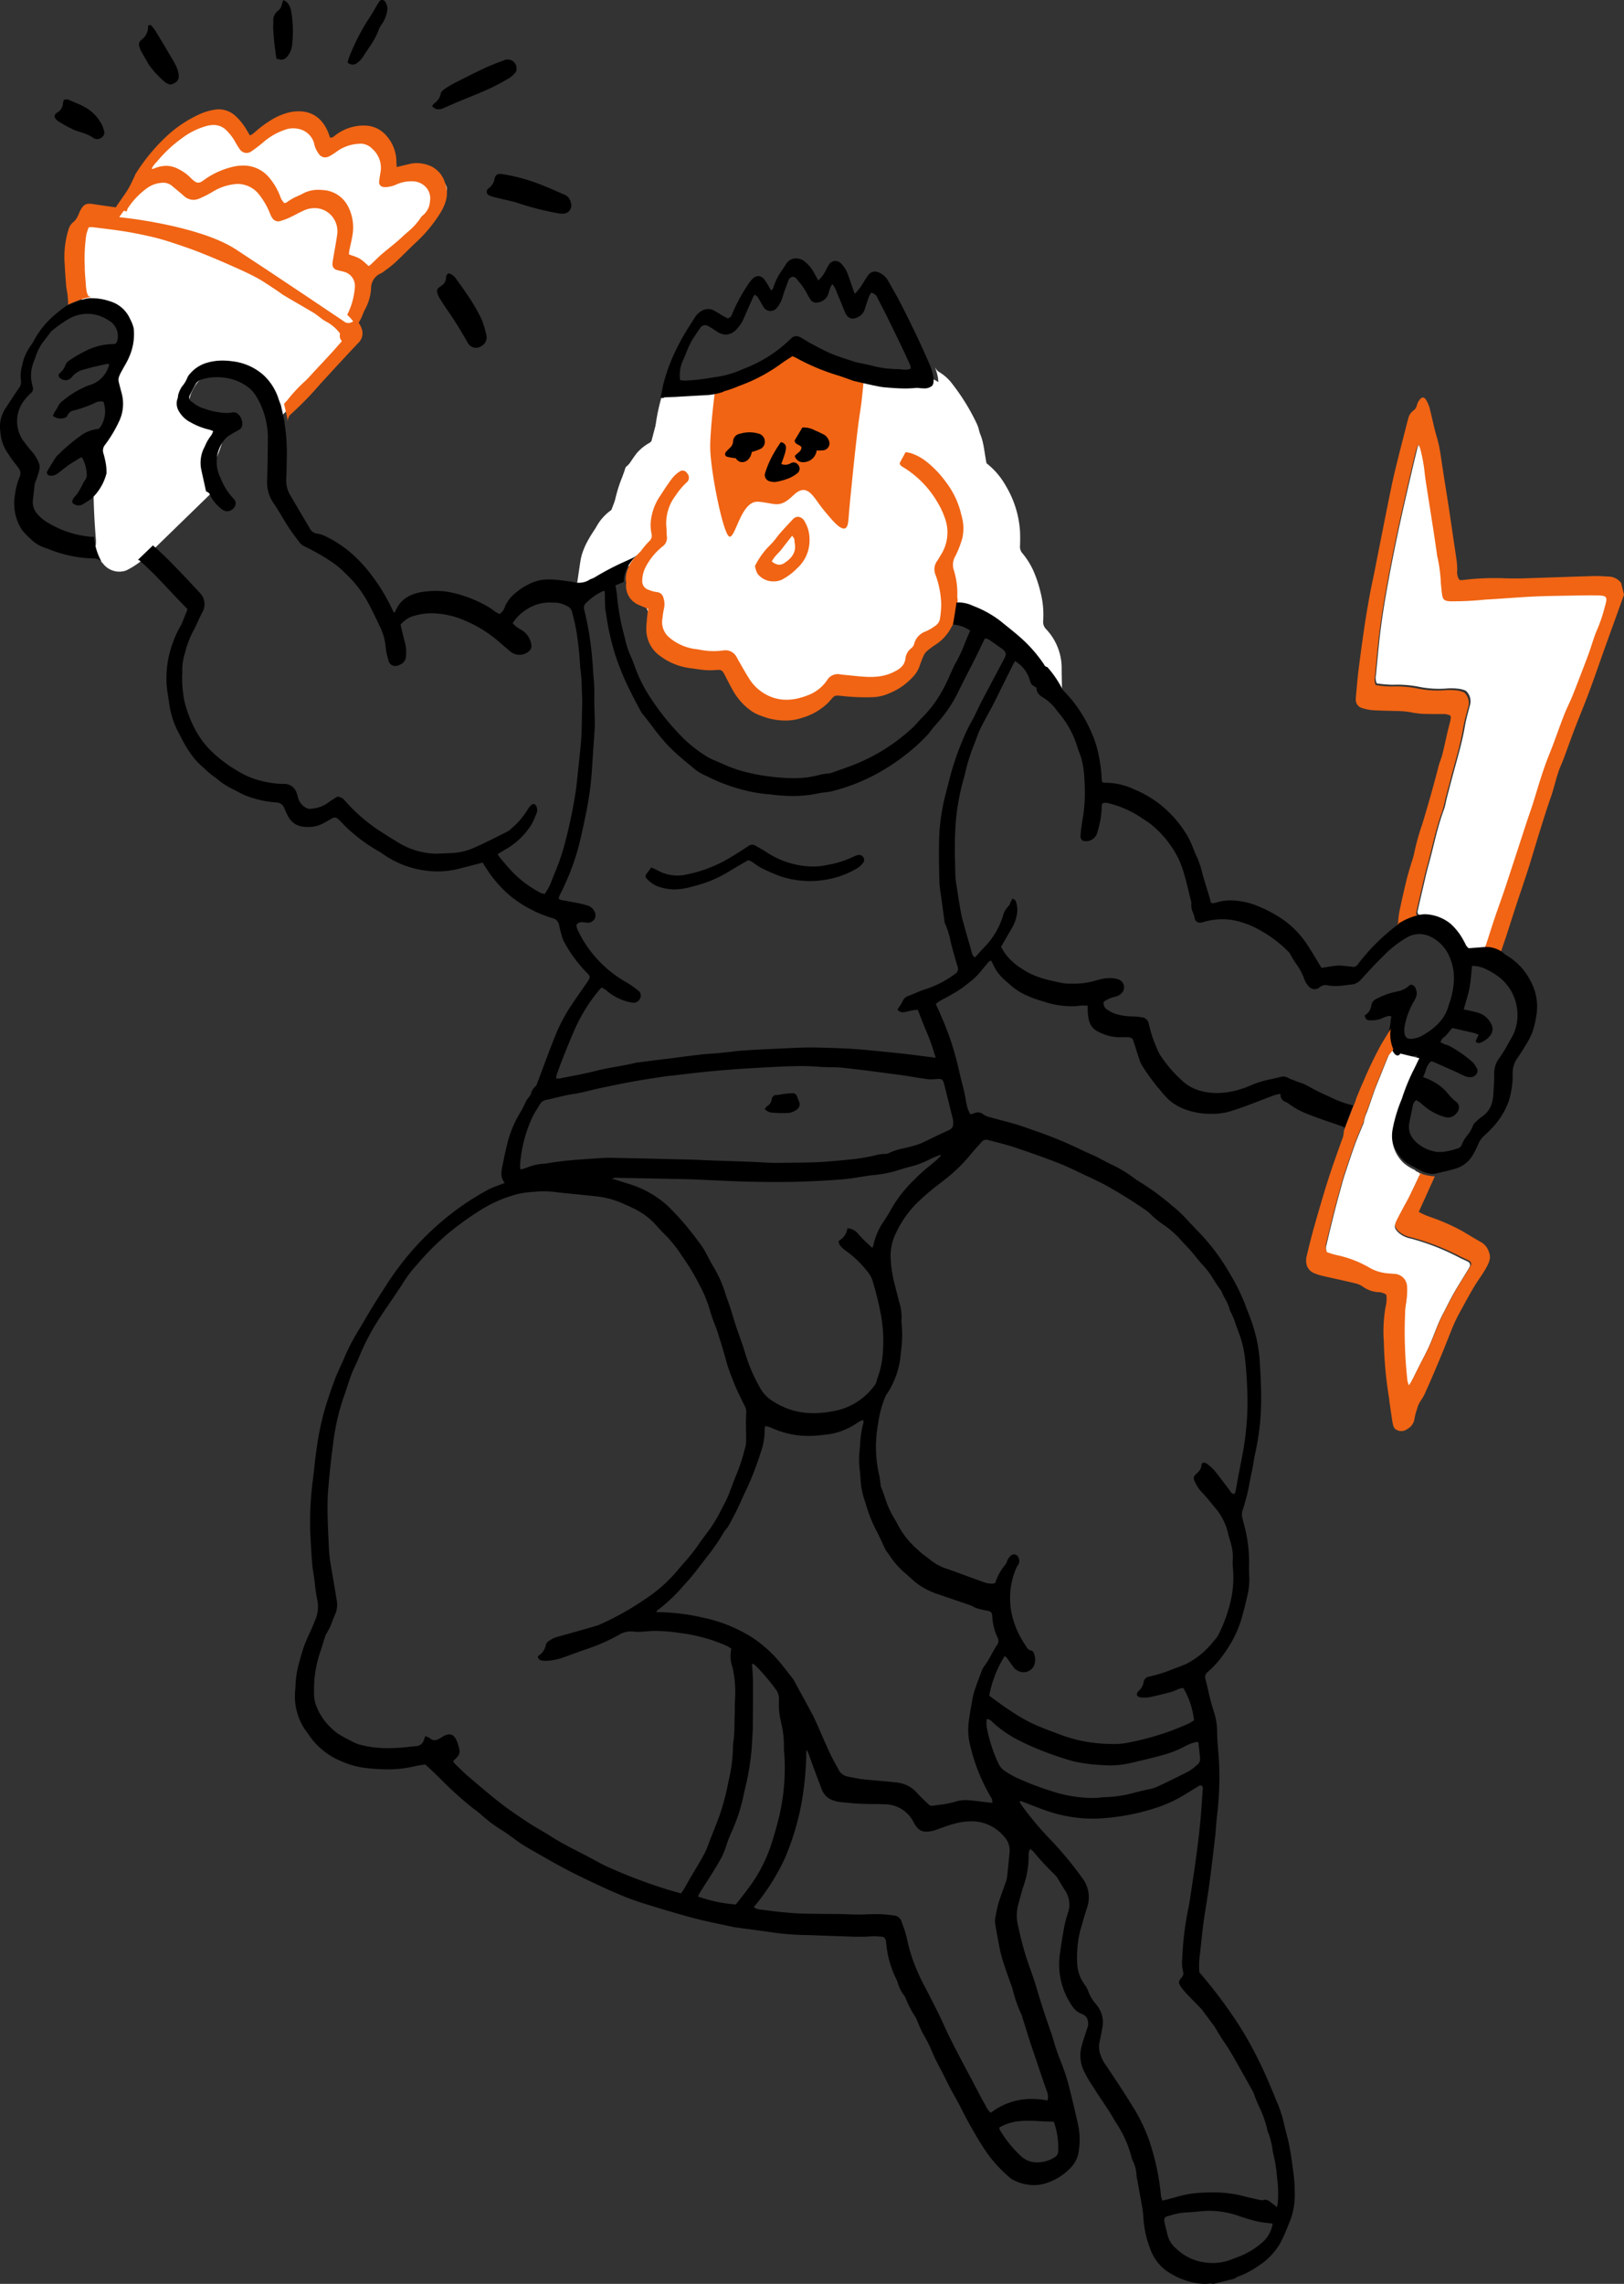 <svg xmlns="http://www.w3.org/2000/svg" viewBox="0 0 327 459.609"><rect x="0" y="0" width="327" height="459.609" fill="#333333" stroke="none"/><style>@keyframes flashing {0%,49% {opacity: 1;}60%,99% {opacity: 0;}}@keyframes flashing {0%,49% {opacity: 1;}60%,99% {opacity: 0;}}
</style><path fill="#fff" d="M141.381 83.675a22.467 22.467 0 00-.347 4.99c.166 2.293.483 4.571.757 6.855a75.591 75.591 0 001.9 8.6c.35 1.443.9 2.837 1.364 4.253a2.807 2.807 0 00.243.483c.41.7.954 1.3 1.835 1.11a2.187 2.187 0 001.811-1.612 16.056 16.056 0 011.78-4.519c.838-1.272 1.517-1.5 2.975-.927a9.01 9.01 0 001.285.423 2.246 2.246 0 002.233-.664c.282-.294.553-.6.814-.911a2.962 2.962 0 013.773-.682 8.57 8.57 0 012.623 2.122q1.6 1.926 3.208 3.855a5.69 5.69 0 001.98 1.621 1.455 1.455 0 002.148-.92 8.873 8.873 0 00.641-4.112 107.742 107.742 0 01.1-14.349 74.314 74.314 0 011.97-11.596c.052-.215.459-1.532.526-1.695l-2.92.218a2.748 2.748 0 01-.045 1.7c-.322 1.452-.666 2.9-.978 4.36a74.709 74.709 0 00-1.805 13.4 64.814 64.814 0 00.11 7.029c.03.4 0 .8-.012 1.407a8.62 8.62 0 01-.7-.66c-.741-.911-1.458-1.838-2.206-2.743a8.1 8.1 0 00-4.8-3.089 4.379 4.379 0 00-4.2 1.336c-.429.453-.8.954-1.258 1.508-.528-.2-1.036-.369-1.527-.581a3.562 3.562 0 00-4.9 1.471c-.8 1.306-1.525 2.663-2.294 3.993a2.2 2.2 0 01-.362.33 6.352 6.352 0 01-1.023-2.17 41.276 41.276 0 01-1.722-8.756 18.38 18.38 0 00-.358-2.817 22.822 22.822 0 01-.256-4.727 32.6 32.6 0 011.07-7.491 1.891 1.891 0 01.753-1.229h-.027a12.549 12.549 0 01-2.98.59c-.07.367-.1.661-.176.942a32.014 32.014 0 00-1 3.654" data-name="Fill 6"/><path fill="#fff" d="M142.71 77.826l-8.421.228-2.436 8.118-.8 3.041-5.09 4.834-2.1 6.568-.884 2.346a21.734 21.734 0 00-4.957 6.5c-1.603 3.614-.851 8.195-.822 8.339s11.139-4.636 11.139-4.636-2.256 4.554-.025 6.6 2.473 4.1 2.951 7.817 6.525 5.441 10.86 5.374 6.117 1.71 8.154 5.232 4.169 5.818 9.329 4.369a37.25 37.25 0 009.583-4.456s6.792.659 10.538-1.3 4.007-6.441 7.25-8.589 3.792-4.072 3.675-5.244 8.044 2.78 10.983 4.6 9.493 10.025 9.493 10.025a8.717 8.717 0 00.684-5.626c-.672-3.227-3.645-7.51-4.3-12.013s-3.739-7.263-4.169-11.444-.243-6.994-2.583-9.847a69.428 69.428 0 01-4.118-5.605s-5.488-14.149-6.687-15.383-4.709-2.549-4.709-2.549-9.375 1.492-14.063-.513S159.589 70 159.589 70" data-name="Fill 7"/><path fill="#f06414" d="M144.236 76.495s-1.207 8.784-1.236 13.351 2.588 17.654 3.845 18.133 2.317-7.285 5.832-7.011 4.171 1.49 7.06-1.287 4 .391 6.118 2.956 4.7 5.783 4.978 2 1.719-17.942 2.3-21.419.867-7.952.867-7.952L160.991 69s-10.015 6.13-16.755 7.495" data-name="Fill 8"/><path fill="#fff" d="M56.272 84.122s7.7-7.778 9.211-8.875 5.793-4.776 5.5-7.358-4.784-5.5-4.784-5.5-20.748-11.808-29.146-14.157-17.945-5.25-19.569-3.878-.698 5.397-1.292 7.246.391 9.7.391 9.7 5.827.205 7.175 2.738 1.575 5.355 1.369 5.78-2.8 9.812-2.8 9.812l-.308 6.647-2.293 5.359-.914 5.345s-.042 5.192.488 11.472c.169 2.028-.541 2.15-.541 2.15l1.591 2.365.427.493a4.136 4.136 0 004.629 1.339 16.087 16.087 0 003.283-2.132c.114-.083 3.037-2.91 3.037-2.91l10.837-10.535 1.446-1.516s-1.919-1.862-.4-5.569a41.131 41.131 0 002.132-6.714s-5.747-1.017-7.273-3.171 2.052-8.488 7.162-8.02 8.236 3.192 8.839 4.923 1.8 4.966 1.8 4.966" data-name="Fill 9"/><path fill="#fff" d="M290.577 186.626l3.1 3.507 2 .867s.35-.04.891-.067c.86-.067 1.726-.132 2.654-.2.147-.339.335-.692.458-1.065.54-1.634 1.041-3.281 1.594-4.91.728-2.142 1.521-4.266 2.236-6.418 1.459-4.38 2.884-8.776 4.331-13.164.436-1.334.933-2.651 1.349-3.991 1-3.241 1.944-6.507 3.221-9.659.307-.756.609-1.512.894-2.277.731-1.949 1.422-3.911 2.187-5.849.5-1.261 1.134-2.47 1.643-3.728.881-2.179 1.717-4.383 2.565-6.577.295-.759.577-1.525.851-2.289.559-1.576 1-3.2 1.692-4.717a31.94 31.94 0 001.45-4.364c.614-2.072.473-2.268-1.7-2.3-1.6-.021-3.2.009-4.8.04-2.7.055-5.4.074-8.093.205-3.24.156-6.478.443-9.721.618a63.88 63.88 0 01-6.972.337c-1.26-.067-1.585-.27-1.751-1.552-.089-.67-.138-1.347-.218-2.017a29.2 29.2 0 00-.731-5.506 4.42 4.42 0 01-.1-.671c-.23-1.561-.458-3.125-.7-4.686-.289-1.873-.59-3.747-.885-5.616-.2-1.249-.4-2.5-.59-3.747a54.78 54.78 0 01-.246-1.741 32.079 32.079 0 00-.965-5.342 6.615 6.615 0 00-.347-.747 9.017 9.017 0 00-.474 1.151q-.742 3.03-1.444 6.072c-.633 2.733-1.271 5.469-1.871 8.208q-.875 3.981-1.669 7.969a301.932 301.932 0 00-1.5 8.142 142.33 142.33 0 00-1.01 6.858c-.337 2.827-.574 5.667-.86 8.5a2.648 2.648 0 00.175 1.623 23.829 23.829 0 003.266.281 22.108 22.108 0 015.058.371 20.17 20.17 0 005.593.385 11.954 11.954 0 012.2.006 5.245 5.245 0 011.84.45 2.879 2.879 0 01.86 2.691c-.387 1.484-.826 2.966-1.081 4.475-.476 2.815-1.263 5.549-2.012 8.294q-.815 3.008-1.6 6.024c-.218.832-.332 1.7-.629 2.5-1.34 3.578-2.031 7.331-3.053 10.991-.461 1.652-.82 3.333-1.216 5a321.255 321.255 0 00-1 4.368c-.1.474.16.774.673.8.227.013.458-.043.682-.031.092.006.182.016.27.021h.116" data-name="Fill 10"/><path fill="#f06414" d="M303.257 188.495c.707-2.189 1.4-4.382 2.119-6.568.774-2.357 1.592-4.7 2.345-7.066.781-2.454 1.491-4.928 2.26-7.383.744-2.369 1.472-4.745 2.3-7.087.731-2.088 1.116-4.28 2-6.32.217-.495.424-1 .613-1.506.735-1.988 1.44-3.988 2.2-5.967.939-2.446 1.958-4.861 2.87-7.313 1.1-2.959 2.122-5.948 3.187-8.922.866-2.421 1.744-4.839 2.616-7.261l1.233-3.425c-.2-.791-.393-1.582-.589-2.37a3.178 3.178 0 00-2.579-1.279c-1-.059-2-.131-3-.1-4.675.137-9.347.311-14.021.458-1.089.037-2.177.012-3.269.012a51.573 51.573 0 00-9.109.342 1.94 1.94 0 01-.607-.073 2.872 2.872 0 01-.411-1.874 13.576 13.576 0 00-.088-1.753c-.147-1.16-.336-2.317-.507-3.475l-.686-4.678c-.18-1.2-.357-2.406-.543-3.609-.287-1.824-.579-3.647-.867-5.469-.085-.531-.158-1.069-.244-1.6-.229-1.469-.418-2.947-.707-4.4-.229-1.145-.607-2.266-.891-3.4-.357-1.447-.659-2.906-1.037-4.348a6.475 6.475 0 00-.645-1.496c-.427-.754-.945-.751-1.436 0a3.067 3.067 0 00-.464.972 1.787 1.787 0 01-.725 1.1 2.7 2.7 0 00-1.011 1.563c-.137.476-.256.958-.382 1.441-.524 2.054-1.058 4.106-1.57 6.167-.446 1.792-.9 3.585-1.284 5.39-.671 3.181-1.3 6.372-1.933 9.56-.555 2.788-1.1 5.579-1.653 8.366-.32 1.594-.68 3.179-.97 4.779-.384 2.131-.75 4.266-1.067 6.409q-.626 4.282-1.165 8.576c-.207 1.656-.34 3.32-.494 4.981-.024.271-.043.543-.046.812a1.721 1.721 0 001.324 1.826 9.382 9.382 0 002 .409c1.449.1 2.9.1 4.358.159a19.523 19.523 0 013.254.235 17.07 17.07 0 003.376.37c1.045.015 2.091.024 3.137.021a3.146 3.146 0 011.582.3 1.338 1.338 0 01.1.409 5.569 5.569 0 01-.141.794c-.18.742-.381 1.48-.555 2.225-.347 1.5-.659 3-1.03 4.486-.19.742-.531 1.444-.72 2.189q-1.519 5.9-3.3 11.728a47.957 47.957 0 00-1.659 6 17.458 17.458 0 01-.536 1.811c-.329 1.123-.686 2.241-.967 3.38a222.417 222.417 0 00-1.351 5.948 15.66 15.66 0 00-.333 2.406 1.466 1.466 0 01-.366.968c.278-.174 3.284-2.037 5.608-1.949-.088-.005-.177-.018-.265-.021-.226-.013-.454.043-.68.03-.509-.027-.771-.327-.668-.8q.481-2.186.995-4.358c.393-1.667.75-3.343 1.211-4.992 1.012-3.652 1.7-7.4 3.028-10.965a25.372 25.372 0 00.625-2.494q.787-3.005 1.592-6.01c.744-2.738 1.525-5.465 2-8.274.253-1.506.689-2.984 1.073-4.464a2.881 2.881 0 00-.854-2.684 5.187 5.187 0 00-1.827-.449 11.544 11.544 0 00-2.18-.006 19.931 19.931 0 01-5.553-.385 21.835 21.835 0 00-5.02-.37 23.549 23.549 0 01-3.244-.281 2.656 2.656 0 01-.174-1.619c.284-2.83.519-5.664.854-8.488.272-2.284.619-4.562 1-6.833a316.01 316.01 0 011.491-8.126q.782-3.98 1.653-7.951c.595-2.736 1.229-5.459 1.857-8.189q.7-3.037 1.433-6.058a9.73 9.73 0 01.472-1.15 6.858 6.858 0 01.344.748 32.085 32.085 0 01.958 5.326c.07.577.155 1.157.244 1.735.192 1.248.39 2.494.585 3.74q.443 2.8.878 5.6c.237 1.557.463 3.117.695 4.674a4.062 4.062 0 00.094.669 28.978 28.978 0 01.726 5.49c.08.671.131 1.347.216 2.018.165 1.276.488 1.478 1.739 1.549a63.122 63.122 0 006.921-.339c3.22-.171 6.434-.458 9.651-.614 2.678-.131 5.358-.15 8.035-.2 1.589-.03 3.178-.064 4.767-.04 2.153.03 2.293.229 1.683 2.3a31.973 31.973 0 01-1.44 4.354c-.689 1.509-1.125 3.133-1.68 4.706a90.782 90.782 0 01-.845 2.284c-.842 2.189-1.671 4.388-2.547 6.561-.506 1.255-1.137 2.462-1.632 3.719-.759 1.933-1.445 3.89-2.171 5.835-.283.76-.582 1.517-.888 2.272-1.269 3.145-2.2 6.4-3.2 9.637-.412 1.337-.906 2.651-1.339 3.982-1.436 4.378-2.849 8.76-4.3 13.133-.71 2.143-1.5 4.262-2.22 6.4-.549 1.627-1.046 3.267-1.582 4.9-.122.372-.308.724-.451 1.062-.927.07-1.784.134-2.638.2 1.537-.091 4.665-.134 5.879.846.152-.474.287-.9.427-1.322.244-.73.5-1.454.741-2.183" data-name="Fill 11"/><path d="M131.145 174.563c.5.239.964.418 1.38.66a8.241 8.241 0 005.853.73 27.167 27.167 0 009.122-3.666 79.408 79.408 0 003.135-2 1.3 1.3 0 011.5-.1c.69.406 1.4.777 2.067 1.215a17.386 17.386 0 008.621 2.945 12.969 12.969 0 003.738-.286 20.132 20.132 0 005.473-1.747 2.529 2.529 0 01.632-.213.977.977 0 011.088.31.931.931 0 01.046 1.214 4.171 4.171 0 01-1.144 1.067 17.724 17.724 0 01-5.582 2.188 18.933 18.933 0 01-9.937-.538 35.806 35.806 0 01-4.027-1.77 19.672 19.672 0 01-1.645-1.114 6.166 6.166 0 00-.8-.359c-1.177.687-2.37 1.361-3.542 2.069a24.675 24.675 0 01-7.463 3.167 14.258 14.258 0 01-3.825.657 10.818 10.818 0 01-3.419-.619 6.229 6.229 0 01-2.16-1.514.705.705 0 01-.042-1.052c.274-.383.566-.757.931-1.245" data-name="Fill 22"/><path fill="#f06414" d="M155.8 117a4 4 0 01-3.215-1.476 3.387 3.387 0 01-.449-1.118 6.276 6.276 0 00-.136-.461 15.723 15.723 0 013.136-4.33 11.459 11.459 0 001.2-1.4c.236-.307.48-.624.738-.917.896-1.018 1.817-1.998 2.519-2.745a1.512 1.512 0 011.083-.553 1.638 1.638 0 011.3.86 6.972 6.972 0 011.024 3.756 7.482 7.482 0 01-2.47 5.716 12.03 12.03 0 01-3.045 2.293 3.765 3.765 0 01-1.685.375zm3.709-9.2c-.26.334-.508.649-.746.953-.462.589-.9 1.142-1.316 1.7-.244.318-.523.615-.792.9a7.209 7.209 0 00-1.248 1.608 2.392 2.392 0 001.49.694 2.021 2.021 0 001.122-.406c1.718-1.149 2.329-2.407 1.981-4.086a1.905 1.905 0 01-.03-.323 1.661 1.661 0 00-.042-.372 1.148 1.148 0 00-.2-.34 7.667 7.667 0 01-.227-.333z" data-name="Fill 23"/><path d="M154 223.187a2.271 2.271 0 01.432-.571 1.834 1.834 0 00.958-1.387.962.962 0 011.054-.881c.51-.025 1.016-.16 1.529-.222.467-.056.941-.083 1.411-.119a.983.983 0 011.158.752c.093.319.241.619.351.932a1.273 1.273 0 01-.51 1.633 3.485 3.485 0 01-1.51.638 23.579 23.579 0 01-3.35-.056 2.074 2.074 0 01-1.523-.719" data-name="Fill 24"/><path d="M151.368 90.975c-.334 2.081-2.32 2.674-3.228 1.234a12.971 12.971 0 01-1.678-.277c-.523-.154-.604-.632-.232-1.052.235-.263.494-.5.747-.752a1.894 1.894 0 00.634-1.29A1.621 1.621 0 01149 87.287a6.556 6.556 0 013.717-.034A1.647 1.647 0 01154 88.9a1.594 1.594 0 01-1.091 1.531c-.508.232-1.053.372-1.541.544" data-name="Fill 25"/><path d="M160.034 91.782c.5-.658 1.359-.91 1.346-1.793-.366-.571-1.299-.47-1.38-1.343.493-.832 1.012-1.698 1.551-2.605a4.575 4.575 0 012.508.559c.562.209 1.092.5 1.635.753a2.219 2.219 0 011.142 1.169 1.409 1.409 0 01-1.092 2.1 7.874 7.874 0 01-1.307.028 2.692 2.692 0 01-2.52 2.35 1.717 1.717 0 01-1.883-1.218" data-name="Fill 26"/><path d="M157.319 93.373a2.139 2.139 0 001.949-.18 1.083 1.083 0 011.389.3 1.157 1.157 0 01-.132 1.758 6.9 6.9 0 01-1.81 1.044 14.046 14.046 0 01-2.425.676 2.908 2.908 0 01-1.241-.1 1.3 1.3 0 01-.966-1.746 19.909 19.909 0 011.171-2.888A26.318 26.318 0 01157.21 89a1.08 1.08 0 011.044 1.2 5.1 5.1 0 01-.308 1.362c-.177.576-.394 1.14-.627 1.81" data-name="Fill 27"/><path d="M18.944 108.035c-.489-.027-.9-.019-1.292-.079a20.337 20.337 0 01-8.475-3.056 8.362 8.362 0 01-1.547-1.337 3.638 3.638 0 01-1-2.982c.135-1.069.219-2.144.371-3.209a6.836 6.836 0 01.371-1 16.358 16.358 0 00.6-2.061 2.161 2.161 0 00-.167-1.169 7.86 7.86 0 00-1.4-2.3c-.647-.7-1.191-1.482-1.785-2.225a6.877 6.877 0 01.266-8.065 11.292 11.292 0 011.289-1.394 1.159 1.159 0 00.415-1.315c-.05-.173-.086-.352-.133-.525a7.322 7.322 0 01.232-4.226c.179-.556.433-1.093.594-1.652A10.534 10.534 0 019.1 68.283c.284-.4.6-.789.906-1.181a2.593 2.593 0 01.427-.525 26.928 26.928 0 013.467-2.435 7.488 7.488 0 017.875.28 3.614 3.614 0 011.9 3.887c-.149.682-.291.941-.949.923a12.814 12.814 0 00-5.675 1.488 24.666 24.666 0 00-3.182 1.88 1.908 1.908 0 00-.677.822 3.7 3.7 0 01-1.139 1.643.608.608 0 00.078 1.032 1.592 1.592 0 002.332-.215A4.364 4.364 0 0117.1 74.32c1.445-.456 2.945-.741 4.42-1.09a1.813 1.813 0 01.483.058 5.7 5.7 0 01-4.116 4.253 18.568 18.568 0 00-5.172 3.059 2.912 2.912 0 00-1.1 1.345 7.831 7.831 0 01-.587.9 7.925 7.925 0 00-.378.838 2.49 2.49 0 002.391.4.975.975 0 00.581-.522 1.646 1.646 0 011.373-.987A25.152 25.152 0 0019 81.142a2.511 2.511 0 011.821-.306 5.678 5.678 0 01-.51 4.94.991.991 0 01-.854.592 7.1 7.1 0 00-3.48 1.512 35.719 35.719 0 00-4.154 3.528 3.854 3.854 0 00-.717.817 87.09 87.09 0 00-1.611 2.644.993.993 0 00-.062.361.853.853 0 00.925.5 2.168 2.168 0 001.021-.3c.612-.4 1.162-.878 1.744-1.318.291-.222.578-.449.881-.647.764-.489 1.537-.963 2.264-1.419.162.064.288.073.325.134a7.622 7.622 0 01.865 3.213 1.639 1.639 0 01-.213 1.042c-.727 1.023-1.1 2.247-1.924 3.206-.383.443-.838.838-.745 1.539a1.747 1.747 0 002.257.21c.464-.288.918-.583 1.481-.941a10.486 10.486 0 003.112-5.122l.019-.015c0-.267 0-.535-.01-.8a9.619 9.619 0 00-.2-1.593 17.368 17.368 0 00-.417-1.7 1.82 1.82 0 01.359-1.737 26.568 26.568 0 002.839-4.764 8.179 8.179 0 00.563-5.25c-.214-.871-.467-1.731-.665-2.606a1.848 1.848 0 010-.9 7.12 7.12 0 01.557-1.223c.523-1 1.154-1.953 1.571-2.988a11.219 11.219 0 00.879-5.666 7.425 7.425 0 00-.721-1.88 6.392 6.392 0 00-4.076-3.579 11.25 11.25 0 00-3.524-.613c-.13 0-.245 0-.35-.012h-.006c-1.5-.018-4.856 1.534-4.856 1.534a30.883 30.883 0 00-2.9 2.292 18.018 18.018 0 00-3.388 4.22 16.777 16.777 0 01-1.213 1.961 9.8 9.8 0 00-1.444 3.616 6.9 6.9 0 00-.216 2.934 1.988 1.988 0 01-.405 1.524 230.962 230.962 0 00-2.774 4.181 6.528 6.528 0 00-.979 4.527 8.6 8.6 0 001.2 3.96c.362.516.675 1.063 1.043 1.569.451.626.956 1.212 1.4 1.84a1.674 1.674 0 01.26 1.779 13.345 13.345 0 00-.956 3.623 9.848 9.848 0 001.488 7.2 18.07 18.07 0 001.611 1.649 7.373 7.373 0 002.62 1.713c.378.164.785.261 1.166.419a25.5 25.5 0 008.877 1.843 2.23 2.23 0 011.654.62.073.073 0 00-.015-.03 12.012 12.012 0 01-1.47-4.934" data-name="Fill 29"/><path fill="#f06414" d="M18.493 59.779h.007c-.693-.051-.849-.266-1.038-1.1a9.361 9.361 0 01-.176-1.458c-.089-1.2-.231-2.4-.217-3.6a33.7 33.7 0 01.313-6.421 13.18 13.18 0 01.475-1.45 6.52 6.52 0 01.856-.027c2.158.275 4.319.517 6.465.862 1.835.3 3.655.671 5.463 1.092 1.41.33 2.8.744 4.176 1.2 1.89.626 3.777 1.27 5.625 2a171.67 171.67 0 016.614 2.8c1.61.714 3.217 1.445 4.757 2.286 1.343.735 2.6 1.627 3.881 2.462.527.341 1.016.747 1.558 1.071 1.942 1.149 3.9 2.271 5.847 3.423.465.272.88.626 1.318.943a9 9 0 001.1.774A8.379 8.379 0 0168.45 67.1a3.721 3.721 0 00-.006.847 3.171 3.171 0 00.38.732c-.669.753-1.311 1.5-1.975 2.226q-1.689 1.837-3.4 3.656c-.767.819-1.494 1.687-2.338 2.428a30.5 30.5 0 00-3.19 3.466c-.2.239-.414.457-.73.8 0 0 .687 2.888.782 3.738a.012.012 0 010 .006 1.837 1.837 0 01.67-1.712 68.855 68.855 0 003.47-3.387c1.059-1.1 2.045-2.274 3.08-3.4 2.286-2.48 4.568-4.966 6.885-7.419a2.692 2.692 0 00.648-3.187c-.034-.072-.061-.151-.088-.227a.3.3 0 01-.024-.039 9.608 9.608 0 00-2.006-2.622 1.445 1.445 0 01-.4-.118c-1.269-.934-2.514-1.9-3.8-2.809-1.026-.732-2.1-1.4-3.144-2.108-1.681-1.134-3.34-2.3-5.037-3.406a62.367 62.367 0 00-5.515-3.408c-2.74-1.409-5.561-2.616-8.4-3.771a73.138 73.138 0 00-9.9-3.327c-2.2-.541-4.413-1.013-6.617-1.524-.386-.091-.757-.232-1.212-.378a11.137 11.137 0 00-2.49-.369c-.3-.022-.521-.022-.739-.055-1.528-.214-3.054-.42-4.578-.659-1.382-.214-1.876-.009-2.563 1.198-.241.427-.372.913-.612 1.339a3.315 3.315 0 01-.795 1.05 2.871 2.871 0 00-.973 1.406 18.488 18.488 0 00-.792 7.285c.052 1.337.168 2.673.268 4.007.03.4.1.8.168 1.191a15.894 15.894 0 01.238 2.755s3.3-1.545 4.779-1.527" data-name="Fill 30"/><path d="M133 80l.027-.112c.009-.037.021-.081.03-.122.117-.465.21-.944.3-1.408.077-.4.157-.812.252-1.213a37.165 37.165 0 013.219-8.135c.788-1.533 1.737-3.015 2.655-4.449l.005-.008q.277-.432.552-.865a3.636 3.636 0 011.071-1.014 2.71 2.71 0 011.49-.488 2.47 2.47 0 011.2.326c.359.2.715.415 1.06.625.223.136.454.277.683.411.273.157.551.3.8.429h.007l.189.1a1.2 1.2 0 00.877-.888 34.178 34.178 0 013.056-5.705 7.779 7.779 0 01.971-1.284 1.77 1.77 0 011.245-.646 1.639 1.639 0 011.267.762 14.418 14.418 0 01.9 1.425c.136.235.277.477.428.724a1.991 1.991 0 01.148-.143.687.687 0 00.236-.3 11.965 11.965 0 011.892-3.769c.235-.356.479-.724.7-1.093A2.351 2.351 0 01160.3 52a2.83 2.83 0 011.745.641 7.472 7.472 0 011.883 2.28l.237.437.586 1.079a6.2 6.2 0 001.4-1.781c.085-.155.165-.315.243-.47a7.229 7.229 0 01.538-.948 1.567 1.567 0 011.268-.727 1.675 1.675 0 011.167.528 6.255 6.255 0 011.444 2.417c.241.652.468 1.321.689 1.968.109.321.218.64.328.958.044.127.094.252.156.411.039.1.082.208.131.338a11.474 11.474 0 001.462-1.84c.14-.215.275-.438.406-.653.236-.387.479-.787.753-1.155a1.748 1.748 0 011.416-.831 2.265 2.265 0 011.069.311 3.6 3.6 0 011.559 1.452c.3.545.614 1.093.918 1.623.488.853.992 1.733 1.449 2.618 1.094 2.116 2.2 4.355 3.3 6.655.9 1.879 1.807 3.889 2.785 6.146a3.122 3.122 0 00.146.286h-.028v.008c.119.3 1.137 2.951.331 3.9a2.409 2.409 0 01-1.739.5 6.883 6.883 0 01-.9-.06h-.015a2.186 2.186 0 00-.374-.033c-.06 0-.121 0-.18.008a21.381 21.381 0 01-2.225.108c-1.414 0-2.821-.113-4.258-.239a11.988 11.988 0 01-1.363-.225 28.89 28.89 0 00-.626-.123c-.475-.084-4.073-.922-4.109-.931q-.458-.161-.926-.329c-.676-.241-1.374-.491-2.076-.725a43.213 43.213 0 01-8.573-3.58 3.956 3.956 0 00-.509-.235 9.39 9.39 0 01-.254-.106c-.237.156-.478.309-.711.458-.516.329-1.049.669-1.547 1.037a33.329 33.329 0 01-8.059 4.335c-.26.1-.524.2-.779.306a21.838 21.838 0 01-2.386.842 1.946 1.946 0 00-.59.256h-.031a12.978 12.978 0 01-2.968.59c-1.382.076-2.72.151-4.051.226l-2.532.15c-.062 0-1.531.057-2.895.119zm8.949-14.573A1.177 1.177 0 00141 66c-.335.449-.652.923-.958 1.381-.114.17-.226.339-.34.506a16.564 16.564 0 00-1.545 3.158c-.23.57-.468 1.16-.737 1.723a7.043 7.043 0 00-.472 3.729c.117.012.232.029.343.044a4.48 4.48 0 00.625.06h.115c.95-.058 1.961-.126 2.954-.256 1.178-.153 2.37-.347 3.523-.534l.613-.1a19.392 19.392 0 004.492-1.445 27.464 27.464 0 009.433-5.922.944.944 0 01.11-.1 1.147 1.147 0 00.093-.081 1.471 1.471 0 011.084-.519 1.837 1.837 0 01.883.257c.326.182.651.382.965.574.405.249.823.5 1.25.729l.685.364h.008c1.062.566 2.161 1.151 3.29 1.617 1.16.478 2.379.876 3.558 1.26.383.125.779.254 1.166.384.171.056.51.124.979.218.681.137 1.613.324 2.7.606a20.546 20.546 0 005.039.627c.206.008.42.031.627.054a7.456 7.456 0 00.81.059 2.4 2.4 0 001.093-.231 3.147 3.147 0 01-.019-.221 1 1 0 00-.062-.352 106.258 106.258 0 00-1.453-3.187 631.06 631.06 0 00-3.238-6.676c-.439-.89-.906-1.786-1.357-2.652L176.7 60a1.607 1.607 0 00-1.307-1.084c-.051.1-.106.189-.159.279a3.262 3.262 0 00-.282.555c-.3.827-.573 1.646-.812 2.434A2.707 2.707 0 01172.283 64a1.835 1.835 0 01-.612.116 1.459 1.459 0 01-1.176-.666 2.682 2.682 0 01-.339-.581c-.2-.467-.388-.944-.575-1.406-.294-.727-.6-1.479-.917-2.208-.07-.159-.133-.319-.2-.488a5.324 5.324 0 00-.871-1.6c-.058.1-.113.184-.161.259a2.039 2.039 0 00-.221.4c-.122.337-.231.684-.336 1.02a59.36 59.36 0 01-.124.393 2.528 2.528 0 01-2.139 1.628 1.549 1.549 0 01-.314.033 1.272 1.272 0 01-1.1-.618 10.947 10.947 0 01-.751-1.282 12.532 12.532 0 00-1.586-2.3l-.274-.342-.006-.008a1.438 1.438 0 00-.966-.677 1.231 1.231 0 00-.914.9l-.032.085c-.382 1.005-.778 2.045-1.084 3.09a5.791 5.791 0 01-1.108 2.144 1.638 1.638 0 01-2.812-.235c-.17-.274-.332-.561-.489-.837-.171-.3-.347-.612-.534-.91a1.909 1.909 0 00-.367-.387c-.082-.073-.176-.156-.277-.255a7.273 7.273 0 01-.2.291 2 2 0 00-.2.33 655.094 655.094 0 00-1.849 4.195 6.767 6.767 0 01-1.4 2.134 3.1 3.1 0 01-2.2 1.119 3.491 3.491 0 01-1.9-.681c-.126-.082-.251-.166-.377-.25-.394-.263-.8-.534-1.221-.761a1.51 1.51 0 00-.702-.218z" data-name="Fill 31"/><path fill="#f06414" d="M192.054 114.73a3.386 3.386 0 01.312-2.813 20.335 20.335 0 001.405-3.617 9.114 9.114 0 00-.192-4.651A17.154 17.154 0 00190.462 97a20.871 20.871 0 00-3.9-4.094 10.428 10.428 0 00-3.213-1.733 9.256 9.256 0 00-1.01-.173c-.412.761-.808 1.5-1.184 2.184.073.542.482.7.821.905a20.151 20.151 0 016.866 7.128 15.169 15.169 0 011.32 2.795 8.378 8.378 0 01-.686 7.611c-.265.418-.493.863-.781 1.263a2.867 2.867 0 00-.317 2.813 18.511 18.511 0 011.141 5.883 20.171 20.171 0 01-.235 2.8 2.115 2.115 0 01-.97 1.559 11.118 11.118 0 01-1.855 1.1 3.6 3.6 0 00-2.391 2.547 1.708 1.708 0 01-.589.867 3.04 3.04 0 00-1.163 2.065c-.2 1.565-1.3 2.216-2.589 2.816-2.6 1.22-5.307.92-8.022.639-.857-.088-1.721-.154-2.574-.273a2.481 2.481 0 00-2.571 1.145 8.064 8.064 0 01-3.627 2.961c-3.187 1.309-6.344 1.53-9.377-.454a9.185 9.185 0 01-2.714-2.792c-.747-1.175-1.419-2.4-2.12-3.6-.159-.273-.28-.567-.451-.826a2.538 2.538 0 00-2.666-1.236 14.183 14.183 0 01-4.743-.157q-.535-.1-1.08-.157a10.307 10.307 0 01-5.008-2.286 4.03 4.03 0 01-1.382-3.868 15.55 15.55 0 01.336-2.119 4.02 4.02 0 00-.141-1.987 1.465 1.465 0 00-1.317-1.172 7.121 7.121 0 01-1.7-.467 1.794 1.794 0 01-1.25-1.862 6.215 6.215 0 01.68-2.707 13.106 13.106 0 013.191-3.976c.037-.028.067-.06.1-.085a2.165 2.165 0 00.976-2.207c-.058-.533-.006-1.078-.077-1.612a9.163 9.163 0 011.88-6.553 13.722 13.722 0 012.162-2.574 1.27 1.27 0 00.093-1.911 1.022 1.022 0 00-1.44-.33 5.938 5.938 0 00-1.5 1.33c-.843 1.105-1.612 2.271-2.359 3.443a10.977 10.977 0 00-2.026 5.896 10.044 10.044 0 00.183 1.86 1.465 1.465 0 01-.405 1.462 16.87 16.87 0 00-1.665 1.939 3.181 3.181 0 01-.568.591l.043-.016s-2.651 2.27-2.588 5.302a3.338 3.338 0 01.086.661 4.174 4.174 0 002.727 4.479c.54.23 1.083.451 1.7.709-.067.506-.156 1.026-.2 1.55-.077.891-.187 1.784-.174 2.675a6.53 6.53 0 002.888 5.335 12.639 12.639 0 005.984 2.375c1.035.145 2.068.315 3.109.4a14.331 14.331 0 002.165-.036c.918-.067 1.144.045 1.592.908.558 1.075 1.1 2.16 1.7 3.213a12.519 12.519 0 004 4.327 9.375 9.375 0 001.848.842 12.924 12.924 0 005.064.881 10.08 10.08 0 002.943-.518 12.458 12.458 0 005.442-3.186c1.309-1.42.866-1.435 3.12-1.187a42.07 42.07 0 005.856.191 8.679 8.679 0 003.029-.705 13.1 13.1 0 004.984-3.419 6.046 6.046 0 001.223-1.917c.265-.76.534-1.523.861-2.259a2.777 2.777 0 01.692-.957 13.864 13.864 0 011.736-1.3 9.142 9.142 0 003.154-3.458c.2-.351.4-.7.619-1.1 0 0 .643-3.716.689-4.382a6.1 6.1 0 01-.086-.773 15.448 15.448 0 00-.7-5.3" data-name="Fill 32"/><path fill="#fff" d="M119.547 117.31c-.131-.3-.238-.428-.233-.544a19.616 19.616 0 01.767-5.648 11.606 11.606 0 012.719-4.641 10.8 10.8 0 011.558-1.261 3.666 3.666 0 001.68-2.355c.173-.8.37-1.6.493-2.4a17.227 17.227 0 011.624-5.173 7.262 7.262 0 013.19-3.363 12.378 12.378 0 001.669-1.127 3.793 3.793 0 001.334-2.588c.17-.985.266-1.985.424-2.97.209-1.3.442-2.6.68-3.893A2.252 2.252 0 01136 80s-1.474.055-2.856.12a39 39 0 00-1.32 7.119 2.231 2.231 0 01-1.2 1.967 9.409 9.409 0 00-2.468 2.06 33.751 33.751 0 00-2.433 3.742 4.485 4.485 0 00-.326.745 27.215 27.215 0 00-1.74 5.86 1.612 1.612 0 01-.684 1.111 9.8 9.8 0 00-2.91 3.316c-.54.994-1.143 1.952-1.719 2.927a10.715 10.715 0 00-1.422 3.656c-.253 1.477-.438 2.967-.674 4.45a3.931 3.931 0 01-.248.727 4.124 4.124 0 003.547-.489" data-name="Fill 33"/><path fill="#fff" d="M188.624 77.9c-.624.749-2.609.448-2.609.448l-.015.003a2.572 2.572 0 011.243.663 23.36 23.36 0 013.97 4.535 18.288 18.288 0 013.037 5.817c.083.347.3.654.4 1a8.988 8.988 0 01.4 1.561c.147 1.2.266 2.409.332 3.618a1.388 1.388 0 00.878 1.373 9.385 9.385 0 014.953 5.222 17.353 17.353 0 01.723 1.88c1.106 3.408.765 3.256.694 6.283-.015.676-.09 1.348-.15 2.021a1.007 1.007 0 00.481 1.035 7.324 7.324 0 012.556 3.393 16.95 16.95 0 011.668 9.29 11.375 11.375 0 00-.021 1.352 1.721 1.721 0 00.867 1.57 5.783 5.783 0 012.46 3.4c.248.715.373 1.472.565 2.254A20.868 20.868 0 01214 139a1.615 1.615 0 01-.179-.77c0-1.211-.051-2.425-.048-3.639a11.409 11.409 0 00-3.111-7.954 2.059 2.059 0 01-.613-1.686 18.309 18.309 0 00-.562-5.879 24.343 24.343 0 00-1.1-3.463 15.036 15.036 0 00-2.514-4.263 1.94 1.94 0 01-.487-1.467c.036-.985.048-1.978 0-2.963a20.34 20.34 0 00-2.872-9.169 15.213 15.213 0 00-3.867-4.516c-.44-2.036-.5-4.08-1.315-5.958a10.683 10.683 0 01-.287-1.041 6.863 6.863 0 00-.38-1 42.393 42.393 0 00-4.776-7.79 9.342 9.342 0 00-2.616-2.471 2.218 2.218 0 01-.953-.971h-.028s1.184 2.891.332 3.9" data-name="Fill 34"/><path d="M244.3 459.61a3.69 3.69 0 01-.21-.038 1.877 1.877 0 00-.363-.049.738.738 0 00-.092.006 8.309 8.309 0 01-1.087.071 11.111 11.111 0 01-2.707-.367 15.135 15.135 0 01-5.28-2.474 9.527 9.527 0 01-2.992-4.285 21.189 21.189 0 01-1.363-6.444 17.3 17.3 0 00-.2-1.746c-.2-1.154-.416-2.325-.624-3.457v-.025l-.013-.069-.276-1.5c-.026-.144-.054-.287-.082-.431-.066-.34-.134-.69-.175-1.039v-.033a7.36 7.36 0 00-.833-3.079 1.156 1.156 0 01-.124-.379v-.009a22.9 22.9 0 00-3.251-7.226l-.144-.241c-.127-.211-.254-.428-.377-.637v-.007c-.259-.441-.527-.9-.81-1.333-.423-.649-.86-1.305-1.283-1.94a175.4 175.4 0 01-1.7-2.584l-.25-.39a27.214 27.214 0 01-1.684-2.871 7.268 7.268 0 01-.627-5.137c.223-.829.493-1.661.755-2.465.1-.3.193-.592.287-.889l.08-.238v-.009a2.531 2.531 0 00.2-1.462 1.768 1.768 0 00-1.171-1.512 4.307 4.307 0 01-2.219-1.93 14.678 14.678 0 01-2.28-10.091c.207-1.646.486-3.387.877-5.478a22.511 22.511 0 01.755-2.88 5.052 5.052 0 00-.6-4.532c-.306-.476-.6-.97-.891-1.447v-.005a98.255 98.255 0 00-.593-.976 3.579 3.579 0 00-.5-.641l-.472-.477a51.156 51.156 0 01-3.951-4.309 1.4 1.4 0 00-.354-.285c-.077-.051-.164-.108-.258-.177a5.066 5.066 0 01-.115.254 1.461 1.461 0 00-.151.409 4.137 4.137 0 00-.028.593c0 .116 0 .235-.005.354a18.6 18.6 0 01-.855 5.329c-.373 1.048-.668 2.143-.953 3.2-.092.34-.195.723-.3 1.088a8.486 8.486 0 00-.034 4.163c.468 2.145.9 3.858 1.351 5.391.381 1.283.835 2.566 1.274 3.806a168.632 168.632 0 01.683 1.957c.172.564.343 1.133.508 1.683.37 1.231.753 2.5 1.156 3.749.423 1.311.88 2.635 1.321 3.916l.006.016c.192.558.391 1.134.584 1.7.057.165.116.341.162.516a41.138 41.138 0 001.5 4.453l.006.016.341.9a36.923 36.923 0 011.268 3.857c.723 2.809 1.387 5.691 1.953 8.172a14.677 14.677 0 01.157 4.99 5.937 5.937 0 01-1.849 3.824 11.655 11.655 0 01-5.491 3.118 8.9 8.9 0 01-1.762.18 9.072 9.072 0 01-4.311-1.133 3.208 3.208 0 01-.648-.491 27.176 27.176 0 01-5.024-5.684 90.052 90.052 0 01-4.746-8.367c-.363-.725-.767-1.445-1.158-2.142a66.617 66.617 0 01-.917-1.673c-.34-.652-.672-1.32-.993-1.965a77.053 77.053 0 00-1.476-2.866c-.454-.824-.836-1.7-1.205-2.544a24.793 24.793 0 00-1.573-3.176 15.5 15.5 0 01-1.074-2.236c-.148-.356-.3-.723-.463-1.077l-.039-.09a2.626 2.626 0 00-.2-.4 18.9 18.9 0 01-1.993-3.848 2.18 2.18 0 00-.3-.493l-.059-.082a7.777 7.777 0 01-1.192-2.422 3.982 3.982 0 00-.357-.877 19.75 19.75 0 01-1.959-7l-.021-.167a3.217 3.217 0 00-.086-.5c-.149-.558-.365-.731-.966-.771l-.265-.02h-.03c-.37-.028-.754-.058-1.129-.058-.173 0-.331.006-.483.018-.74.059-1.529.087-2.414.087-1.073 0-2.163-.042-3.217-.083-.619-.024-1.255-.049-1.881-.065-.832-.022-1.677-.055-2.494-.087h-.012c-1.191-.047-2.422-.1-3.635-.111a56.509 56.509 0 01-7.195-.653c-1.317-.188-2.66-.369-3.958-.544h-.009l-.043-.006c-.813-.11-1.654-.223-2.481-.337a15.83 15.83 0 01-1.072-.2c-.736-.162-1.5-.325-2.183-.469-1.741-.369-3.536-.749-5.278-1.212-3.273-.872-6.518-1.86-9.562-2.8a54.045 54.045 0 01-4.753-1.692c-2.687-1.107-5.295-2.344-8.181-3.729-3.273-1.567-6.465-3.4-9.551-5.167l-1.451-.831a28.507 28.507 0 01-2.625-1.768c-.39-.284-.79-.576-1.189-.853-.091-.063-.181-.128-.272-.192l-.01-.007a10.232 10.232 0 00-.5-.344 30 30 0 01-4.486-3.289 16.808 16.808 0 00-1.456-1.178 26.01 26.01 0 01-.985-.764 73.272 73.272 0 01-5.818-5.305 63.202 63.202 0 00-2.055-1.982l-.01-.01c-.345-.323-.7-.657-1.061-1-.208.035-.417.066-.638.1h-.02c-.474.07-.962.143-1.438.259a23.173 23.173 0 01-5.572.635 34.47 34.47 0 01-3.792-.222 16.924 16.924 0 01-5.642-1.5 14.34 14.34 0 01-6.256-5.064c-.173-.274-.369-.541-.559-.8-.206-.281-.417-.568-.6-.865a12.109 12.109 0 01-1.678-7.516c.02-.278.037-.556.054-.825a19.73 19.73 0 01.425-3.475c.29-1.187.627-2.413 1-3.646a21.817 21.817 0 01.813-2.15c.21-.494.435-.992.652-1.473a44.5 44.5 0 001.02-2.378 6.758 6.758 0 00.5-4.09 26.1 26.1 0 01-.481-3.093c-.05-.435-.1-.88-.16-1.316-.044-.313-.093-.631-.14-.938v-.005c-.108-.7-.219-1.422-.278-2.136-.13-1.559-.217-3.146-.3-4.68l-.04-.719a38.812 38.812 0 01-.065-2.3 65.065 65.065 0 01.462-8.374c.131-.977.241-1.973.347-2.935.147-1.331.3-2.708.509-4.056a56.037 56.037 0 011.913-8.86c.592-1.813 1.18-3.588 1.868-5.357.322-.832.7-1.658 1.069-2.457.3-.655.612-1.332.89-2.008a41.008 41.008 0 012.872-5.409c.338-.566.687-1.151 1.022-1.732 1.111-1.93 2.365-3.957 4.064-6.572a59.009 59.009 0 016.029-8.014 56.453 56.453 0 017.36-6.847 53.2 53.2 0 017.533-4.89 14.857 14.857 0 011.672-.707h.006c.235-.088.478-.179.714-.274.173-.071.345-.136.562-.217l.3-.113c-.944-1.1-.7-2.3-.465-3.456l.015-.071.037-.183c.35-1.729.711-3.515 1.2-5.235a22.578 22.578 0 012.516-5.533 12.7 12.7 0 00.649-1.266c.121-.26.245-.526.377-.781a3 3 0 01.288-.425c.057-.075.117-.152.171-.231s.109-.153.165-.226a1.767 1.767 0 00.332-.565 2.5 2.5 0 01.911-1.457 1.171 1.171 0 00.308-.56v-.006c.017-.049.034-.1.051-.143.355-.937.713-1.892 1.059-2.815l.01-.028v-.009c.678-1.811 1.38-3.683 2.1-5.514a35.983 35.983 0 013-6.2c.8-1.277 1.681-2.535 2.531-3.752.4-.569.808-1.157 1.206-1.74a6.743 6.743 0 00.441-.684c.29-.552.258-.777-.172-1.2a27.545 27.545 0 01-4.883-6.629 5.33 5.33 0 01-.381-1.056l-.025-.089-.016-.058c-.172-.625-.351-1.272-.476-1.918a1.745 1.745 0 00-1.364-1.463 25 25 0 01-8.4-4.4 24.476 24.476 0 01-4.9-5.606 38.714 38.714 0 01-.534-.839l-.2-.325c-.556.144-1.1.287-1.632.426h-.016c-1.16.3-2.253.59-3.361.863a16.962 16.962 0 01-4.04.484 18.829 18.829 0 01-2.741-.205 19.228 19.228 0 01-8.181-3.213 6.295 6.295 0 01-.212-.152 3.683 3.683 0 00-.461-.306 33.762 33.762 0 01-6.482-4.7c-.334-.3-.648-.627-.952-.946-.28-.294-.57-.6-.875-.877s-.536-.444-.791-.444a1.794 1.794 0 00-.789.292c-.29.157-.583.322-.866.482-.22.125-.448.254-.676.379a6.218 6.218 0 01-3.039.745c-.259 0-.529-.013-.8-.04a3.814 3.814 0 01-3.216-2.018 13.454 13.454 0 01-.754-1.586 1.811 1.811 0 00-1.724-1.3 19.288 19.288 0 01-4.553-.846 13.092 13.092 0 01-2.534-.98 40.385 40.385 0 00-1.25-.653 15.984 15.984 0 01-3.2-1.961c-.327-.281-.68-.545-1.022-.8a13.431 13.431 0 01-1.411-1.157c-.28-.276-.577-.545-.864-.8a12.967 12.967 0 01-1.722-1.767 22.464 22.464 0 01-2.333-3.65c-.165-.333-.341-.668-.51-.991l-.005-.01a19.848 19.848 0 01-1.181-2.535 18.791 18.791 0 01-.968-4.037c-.058-.453-.133-.913-.2-1.357-.1-.608-.2-1.233-.261-1.85a21.7 21.7 0 01.293-5.387 22.614 22.614 0 012.609-6.933c.015-.031.034-.062.052-.092a.935.935 0 00.076-.146c.349-.875.69-1.74 1.051-2.656l.11-.279-.431-.442-.006-.007c-.49-.5-1-1.022-1.5-1.549-.523-.551-1.05-1.112-1.559-1.654-.986-1.05-2-2.132-3.025-3.178-.747-.765-1.544-1.5-2.315-2.218q-.369-.341-.739-.686a.784.784 0 00-.247-.135c-.05-.02-.1-.041-.153-.067l3.017-2.9c.305.281.6.545.882.8.609.55 1.183 1.069 1.728 1.612 1.331 1.324 2.652 2.7 3.785 3.888.963 1.007 1.921 2.047 2.848 3.052l.007.007.293.318a3.4 3.4 0 01.465.651 3.253 3.253 0 01-.129 3.237 49.38 49.38 0 00-.793 1.667c-.118.255-.239.519-.362.78l-.111.239a9.922 9.922 0 01-.3.613 18.688 18.688 0 00-1.73 4.251l-.109.416a11.467 11.467 0 00-.565 3.978 1.92 1.92 0 01-.014.388 2.6 2.6 0 00-.019.287v.01a24.431 24.431 0 00.474 5.234 24.473 24.473 0 001.993 5.317 17.747 17.747 0 003.242 4.5 27.858 27.858 0 005.633 4.257 16.393 16.393 0 005.052 2 18.551 18.551 0 003.885.5h.228a2.589 2.589 0 012.548 1.809 7.276 7.276 0 01.24.766c.036.131.073.267.114.4a3.136 3.136 0 001.3 1.695 2.066 2.066 0 001 .367.785.785 0 00.127-.01l.32-.054h.012a6.376 6.376 0 003-1.041 17.186 17.186 0 011.467-.982c.216-.134.418-.259.617-.388a2.124 2.124 0 011.577.88 34.4 34.4 0 007.664 6.471 67.426 67.426 0 002.764 1.719 15.134 15.134 0 007.71 2.41c.136 0 .273 0 .408-.007.434-.015.871-.035 1.295-.055.514-.024 1.046-.049 1.569-.064a12.3 12.3 0 004.5-1.05c1.626-.7 3.234-1.51 4.789-2.293.6-.3 1.216-.613 1.826-.914a2.845 2.845 0 00.682-.449l.261-.242a14.893 14.893 0 003.21-3.713 4.507 4.507 0 01.843-1.045.559.559 0 01.388-.167.608.608 0 01.525.353 1.715 1.715 0 01.084 1.567c-.115.251-.223.512-.327.764a8.776 8.776 0 01-.908 1.8 14.983 14.983 0 01-4.683 4.47c-.4.229-.788.465-1.2.716-.229.139-.466.284-.711.43.074.111.14.213.2.3a4.31 4.31 0 00.313.451c.332.4.675.794 1.007 1.179.226.262.451.523.674.785a22.035 22.035 0 006.381 5.021 2.378 2.378 0 00.589.194c.106.025.215.051.324.084.137-.24.281-.469.42-.691a7.808 7.808 0 00.739-1.365c.275-.734.572-1.472.86-2.186a41.813 41.813 0 001.79-5.064 96.919 96.919 0 002.492-11.765 98.48 98.48 0 00.342-3.1c.068-.656.139-1.318.209-1.958.184-1.7.374-3.449.5-5.177.093-1.276.112-2.579.129-3.839v-.014c.007-.512.015-1.041.027-1.561 0-.254.013-.51.02-.759.021-.68.042-1.383 0-2.072a62.615 62.615 0 01-.067-1.818 29.008 29.008 0 00-.309-4.1 1.16 1.16 0 01-.007-.154v-.118c-.015-.22-.032-.444-.049-.66v-.007a44.124 44.124 0 01-.067-.948c-.1-1.61-.318-3.23-.532-4.8l-.005-.038a35.17 35.17 0 00-.76-3.64l-.176-.721a1.853 1.853 0 00-1.008-1.386 17.395 17.395 0 01-.321-.14 5.1 5.1 0 00-1.732-.533 21.98 21.98 0 00-1.069-.029 8.261 8.261 0 00-4.949 1.3 8.974 8.974 0 00-2.94 2.857c.088.083.171.167.252.248a4.761 4.761 0 00.539.491c.219.16.458.3.689.436h.005c.153.09.312.184.464.282a4.092 4.092 0 011.816 2.9 1.217 1.217 0 01-.322 1.127 2.872 2.872 0 01-2.044.867 2.956 2.956 0 01-1.916-.717c-.591-.5-1.217-1.03-1.968-1.677a25.686 25.686 0 00-7.347-4.59 17.314 17.314 0 00-6.425-1.381 12.529 12.529 0 00-3.577.52 5.442 5.442 0 00-2.739 1.781l.275 1.126v.018c.217.9.423 1.742.658 2.6a8.012 8.012 0 01.177 2.55 1.946 1.946 0 01-1.255 1.772 2.119 2.119 0 01-.94.25 1.389 1.389 0 01-1.334-1.13 13.722 13.722 0 01-.569-2.641 11.508 11.508 0 00-.981-3.777l-.036-.077c-.685-1.458-1.392-2.963-2.159-4.418a23.13 23.13 0 00-4.436-6.117l-.463-.449-.008-.008a16.93 16.93 0 00-2.28-1.976 41.669 41.669 0 00-6-3.487 2.38 2.38 0 01-.865-.643c-.882-1.148-1.67-2.189-2.389-3.292-.449-.686-.875-1.4-1.288-2.095-.5-.835-1.011-1.7-1.567-2.513a7.305 7.305 0 01-1.403-4.558c.1-3.015.136-6.064.156-8.648a12.9 12.9 0 00-.212-2.561 15.432 15.432 0 00-2.323-6.169 5.854 5.854 0 00-1.146-1.308 9.856 9.856 0 00-4.395-2.056 13.112 13.112 0 00-2.2-.2 9.731 9.731 0 00-2.8.392 2.2 2.2 0 00-1.36.842c-.45.74-.849 1.527-1.234 2.288l-.046.091a.983.983 0 00.357 1.322l.319.226a6.506 6.506 0 001.778 1.015l.357.112a14.978 14.978 0 004.436.911 7.166 7.166 0 001.221-.1 2 2 0 01.341-.031 1.219 1.219 0 01.93.373 2.663 2.663 0 01.821 2.08 1.262 1.262 0 01-.685 1.1 24.87 24.87 0 00-1.776 1.014 4.126 4.126 0 00-1.042.849 7.1 7.1 0 00-.874 7.785l.014.03a12.456 12.456 0 002.646 4.188 1.189 1.189 0 01.384.918 1.54 1.54 0 01-.564 1.119 1.805 1.805 0 01-1.138.464 1.826 1.826 0 01-1.105-.427 8.031 8.031 0 01-2.2-2.556 2.852 2.852 0 01-.1-.209 1.182 1.182 0 00-.851-.8c0-.011-.716-3.26-.87-3.939a.034.034 0 010-.012c0-.016-.005-.032-.008-.048s0-.033-.008-.05a6.8 6.8 0 01.324-4.382c.12-.238.235-.483.347-.72a9.274 9.274 0 011.227-2.107 2.016 2.016 0 00.294-.56c.042-.1.085-.209.137-.321a6.797 6.797 0 01-.314-.126 2.517 2.517 0 00-.515-.176 14 14 0 01-3.731-1.474l-.046-.024-.256-.131a5.743 5.743 0 01-2.2-2.345 2.965 2.965 0 01-.09-2.374 3.678 3.678 0 00.062-.373 2.369 2.369 0 01.118-.555l.047-.123.013-.033a5.124 5.124 0 01.651-1.283 6.139 6.139 0 001.044-1.728 2.357 2.357 0 01.434-.682 7.1 7.1 0 013.845-2.421 10.878 10.878 0 012.812-.353 14.537 14.537 0 012.059.154 11.316 11.316 0 016.237 2.813 11.186 11.186 0 013.035 4.907c.073.221.159.436.26.685v.011l.136.34c.007.029.692 2.928.786 3.775v.006c0 .042.007.083.011.125v.047a37.857 37.857 0 01.421 6.34 79.033 79.033 0 00-.032 1.744c-.011.983-.023 2-.1 2.99a5.925 5.925 0 001 3.451c.637 1.106 1.3 2.222 1.937 3.3a309.921 309.921 0 011.843 3.137 1.9 1.9 0 001.5 1 6.328 6.328 0 011.922.669 23.466 23.466 0 014.868 3.231 29.556 29.556 0 013.814 4.05 38.962 38.962 0 014.7 7.765.284.284 0 00.132.106.765.765 0 01.071.041.416.416 0 01.051-.01c.033-.005.064-.01.068-.024.891-2.376 2.776-3.727 5.764-4.129a18.73 18.73 0 012.493-.174 14.264 14.264 0 013.079.321 25.426 25.426 0 017.7 3.045c.243.147.476.32.7.487.171.127.345.256.522.374a4.881 4.881 0 00.555.307c.083.041.162.08.239.121a2.606 2.606 0 001.074-1.453 7.228 7.228 0 012.463-3.033l.052-.044.14-.119a11.711 11.711 0 012.174-1.35l.158-.084a8.536 8.536 0 014.123-.867h.237a23.544 23.544 0 012.813.279c.445.062.9.125 1.371.179a4.492 4.492 0 001.347.2 3.956 3.956 0 002.287-.685c.117-.049.226-.09.332-.13a3.16 3.16 0 00.587-.267 53.779 53.779 0 016.431-3.34l.013-.006 1.075-.5a4.087 4.087 0 00.9-.564l.043-.015a8.862 8.862 0 00-1.33 1.547 6.672 6.672 0 00-1.265 3.8l-.893.361-.78.315c.04.262.08.507.12.743.085.511.157.95.2 1.4a43.847 43.847 0 001.305 7.455c.1.381.2.77.293 1.147a17.149 17.149 0 001.141 3.505c.234.479.423.99.606 1.483l.148.4a29.321 29.321 0 002.53 5.39 50.183 50.183 0 007.6 9.532 28.769 28.769 0 004.3 3.313 11.917 11.917 0 001.874.93l.075.032c.379.161.758.328 1.124.489a29.52 29.52 0 003.424 1.341 38.091 38.091 0 006.409 1.328 39.441 39.441 0 004.691.324 19.222 19.222 0 005.335-.688 7.036 7.036 0 011.109-.194c.166-.02.336-.04.5-.065.066-.01.135-.017.2-.024a2.128 2.128 0 00.468-.085c1.339-.469 2.649-.943 4.1-1.47a37.632 37.632 0 0011.992-7.381 14.876 14.876 0 001.275-1.3c.316-.351.642-.712.987-1.041a24.169 24.169 0 004.165-5.665 29.122 29.122 0 001.309-2.707c.195-.441.394-.893.6-1.333l.1-.219a10.262 10.262 0 01.5-.989 27.16 27.16 0 001.858-3.975c.339-.841.69-1.711 1.09-2.546a6.752 6.752 0 00-3.474-1.231c.005-.03.645-3.755.688-4.419a4.733 4.733 0 01.593-.038 7.168 7.168 0 012.8.706 21.43 21.43 0 015.454 3.018c.444.366.9.733 1.343 1.088l.014.011c1.012.813 2.059 1.654 3.032 2.544a27.91 27.91 0 014.345 5.014c.029.044.057.092.084.138a.785.785 0 00.647.488 21.2 21.2 0 013 4.4h.006a1.618 1.618 0 00.32.431 25.45 25.45 0 013.313 4.119 28.187 28.187 0 012.393 4.554 20.958 20.958 0 011.174 3.6 32.206 32.206 0 01.739 5.218c.011.162.026.325.042.5v.009l.031.35c.1.014.19.031.28.047a2.884 2.884 0 00.507.062h.332a13.683 13.683 0 015.377 1.331 22.207 22.207 0 015.275 3.087 23.266 23.266 0 015.4 6.227 18.923 18.923 0 011.2 2.592c.23.572.467 1.163.739 1.729a17.084 17.084 0 011.021 3.021c.052.192.1.385.157.577.258.927.547 1.862.826 2.765v.006c.164.531.334 1.08.5 1.624.074.251.135.511.2.762.033.137.064.271.1.4a.969.969 0 00.447.106 2.217 2.217 0 00.654-.135c.075-.023.152-.048.228-.068a10.139 10.139 0 012.7-.362 14.932 14.932 0 015.052 1 26.9 26.9 0 014.272 2.11 18.59 18.59 0 016.18 6.014c.593.882 1.146 1.812 1.681 2.712l.009.015c.235.4.478.8.721 1.2.073.117.147.232.22.344l.123.191c.322-.049.637-.1.942-.153.75-.126 1.459-.244 2.184-.3.121-.01.244-.015.378-.015a10.717 10.717 0 011.1.076h.006c.18.019.367.038.549.052.241.018.484.05.719.081l.365.047a1.28 1.28 0 00.163.011 1.052 1.052 0 00.885-.5 40.8 40.8 0 017.861-7.857 2.174 2.174 0 00.366-.376v.007l.008-.007a12.655 12.655 0 014.788-1.836c.053-.007.109-.011.162-.014l.128-.01h.067c.033 0 .067-.005.1-.005h.025a8.6 8.6 0 015.254 1.983 12.351 12.351 0 012.617 3.458l.06.1c.071.121.135.25.2.375a2.1 2.1 0 00.7.929c1.078-.082 2.24-.171 3.527-.266h.077a5.761 5.761 0 013.175 1.049c.094.075.184.153.263.222a3.292 3.292 0 00.494.379 12.716 12.716 0 014.96 5.287 10.753 10.753 0 011.088 7.085 18.06 18.06 0 01-.816 3.28 15.317 15.317 0 01-1.253 2.392l-.009.014c-.092.153-.184.306-.274.459-.474.8-1 1.6-1.556 2.385a5.221 5.221 0 00-.823 3.088 17.578 17.578 0 01-.818 5.467 15.258 15.258 0 01-3.277 5.271 21.587 21.587 0 01-1.6 1.574l-.046.042a4.648 4.648 0 00-1.217 1.762 16.155 16.155 0 01-1.24 2.4 5.943 5.943 0 01-3.453 2.5c-.833.267-1.686.461-2.589.666h-.006c-.4.092-.823.187-1.25.291a3.209 3.209 0 01-.656.066 5 5 0 01-2.418-.729c-.046-.02-.1-.04-.147-.062a3.17 3.17 0 01-.421-.2 20.63 20.63 0 00-.919-.506 7.715 7.715 0 01-1.951-1.29 8.149 8.149 0 01-2.356-7.177 30.4 30.4 0 011.742-6.114 43.64 43.64 0 012.378-5.6c.238-.447.456-.9.686-1.382.114-.238.232-.484.356-.738l-.32.037c-.458.054-.89.1-1.321.152a9.42 9.42 0 01-1.026.068c-1.231 0-1.791-.432-2.751-1.65a7.9 7.9 0 01-.178-4.169 6.567 6.567 0 00.221-1.275 9.029 9.029 0 01.159-1.068 4.002 4.002 0 01-.271-.043 1.461 1.461 0 00-.253-.034.379.379 0 00-.1.013 7.216 7.216 0 00-1.278.452 5.038 5.038 0 01-2.283.4h-.115c-.714 0-.855-.2-1.1-.965l.048-.038a2.645 2.645 0 001.286-1.873 1.786 1.786 0 011.188-1.508 15.61 15.61 0 013.973-1.4 4.764 4.764 0 002.533-1.246.541.541 0 01.245-.109c.036-.01.069-.018.1-.029a1.09 1.09 0 01.9.772 2.26 2.26 0 01.089 1.72 8.413 8.413 0 01-.556 1.084 15.365 15.365 0 00-1.746 4.832 4.292 4.292 0 00-.024 1.347c.1.756.5 1.156 1.171 1.156a1.947 1.947 0 00.226-.014 5.554 5.554 0 002.079-.583c3.1-1.759 4.785-3.7 5.458-6.282a4.165 4.165 0 01.163-.471c.055-.139.11-.281.151-.425.947-3.318.938-5.891-.031-8.344a7.829 7.829 0 00-3.478-4.178 5.465 5.465 0 00-2.741-.8 5.166 5.166 0 00-2.445.65 21.9 21.9 0 00-4.893 3.839c-1.273 1.237-2.495 2.565-3.677 3.85l-.714.775a2.83 2.83 0 01-1.861 1.035c-.4.035-.8.087-1.191.136a17.482 17.482 0 01-2.185.185 6.729 6.729 0 01-1.374-.131 2.734 2.734 0 00-.559-.064 1.817 1.817 0 00-1.2.455 1.537 1.537 0 01-.981.367 1.7 1.7 0 01-1.314-.685 4.246 4.246 0 01-.755-1.276 13.015 13.015 0 00-1.721-3.229 19.44 19.44 0 01-1.255-2.082.709.709 0 00-.182-.2 1.092 1.092 0 01-.1-.091 24.376 24.376 0 00-5.734-4.33 17.489 17.489 0 00-5.339-1.993 12.535 12.535 0 00-2.177-.191 13.888 13.888 0 00-4.014.614 1.689 1.689 0 01-.484.075 1.049 1.049 0 01-1.1-.935 5.824 5.824 0 00-.327-1.077 3.644 3.644 0 01-.342-1.8 1.706 1.706 0 00-.1-.692 6.913 6.913 0 01-.064-.232c-.1-.417-.2-.841-.3-1.252v-.006c-.251-1.058-.51-2.152-.82-3.213a22.48 22.48 0 00-1.317-3.7 20.645 20.645 0 00-5.465-6.835 15.4 15.4 0 00-1.39-.975 28.07 28.07 0 01-.733-.485 20.3 20.3 0 00-6.323-2.787 2.8 2.8 0 00-.75-.133 1.262 1.262 0 00-.729.224c-.024.289-.042.581-.059.864a18.746 18.746 0 01-.188 1.949 23.247 23.247 0 01-.752 3.149 2.307 2.307 0 01-2.215 1.533 1.338 1.338 0 01-.139.007.952.952 0 01-.715-.285 1.033 1.033 0 01-.253-.782c.035-.666.129-1.337.221-1.986l.06-.431c.041-.3.093-.608.143-.9.061-.363.124-.735.169-1.1a33.67 33.67 0 00.224-6.342l-.034-.528a18.465 18.465 0 00-.609-4.289c-.125-.41-.276-.819-.422-1.215a19.868 19.868 0 01-.458-1.338 18.865 18.865 0 00-3.658-6.593q-.157-.195-.313-.393a9.831 9.831 0 00-2.752-2.664c-1.026-.572-1.45-1.176-1.417-2.019-1.116-.669-1.116-.669-1.427-1.769a6.649 6.649 0 00-2.9-3.6l-.162.274c-.11.185-.2.343-.286.5-.692 1.379-1.4 2.806-2.118 4.243-.194.391-.388.789-.576 1.175l-.008.016c-.393.805-.8 1.638-1.221 2.447-.324.627-.67 1.256-1 1.864s-.669 1.218-.989 1.835l-.084.161a18.878 18.878 0 00-1.068 2.286 93.269 93.269 0 01-.715 1.917v.008a35.943 35.943 0 00-1.7 5.264c-.161.765-.376 1.533-.583 2.275l-.059.21a44.67 44.67 0 00-1.308 7.193 72.2 72.2 0 00-.2 9.013v.016c.013.678.027 1.379.036 2.068a17.606 17.606 0 00.265 2.441l.038.246c.25 1.652.532 3.522.87 5.336.143.755.357 1.512.563 2.243v.011c.058.205.116.411.172.616.169.614.349 1.23.523 1.826v.016c.109.375.222.762.331 1.144.081.285.161.575.238.856.146.533.3 1.082.465 1.615a.8.8 0 00.281.318c.068.056.145.12.22.195q.346-.377.666-.734c.444-.492.863-.957 1.3-1.41a15.514 15.514 0 003.558-5.87l.091-.27a4.23 4.23 0 011.177-2.084 1.027 1.027 0 00.247-.453 2.3 2.3 0 01.107-.268c.082-.167.169-.327.28-.53v-.006l.135-.249a3.175 3.175 0 00.272.176c.177.106.33.2.368.324l.024.086a5.647 5.647 0 01.308 1.757 7.969 7.969 0 01-1.155 3.711c-.477.815-.938 1.616-1.425 2.464l-.705 1.225.215.371v.007c.158.275.307.535.475.792a12.413 12.413 0 003.695 3.356c2.4 1.615 5.215 2.2 7.933 2.757a8.655 8.655 0 001.65.125h.013l.373.006h.357a16.079 16.079 0 004.624-.706 9.956 9.956 0 011.194-.288 8.32 8.32 0 011.409-.133 5.11 5.11 0 011.568.23 1.678 1.678 0 01.688 2.894 2.725 2.725 0 01-1.327.65 6.5 6.5 0 00-2.182.989 1.465 1.465 0 00.67 1.573 7.131 7.131 0 001.555.815 11.606 11.606 0 003.633.563l.4.02a12.808 12.808 0 011.486.175 1.511 1.511 0 011.3 1.221 25.575 25.575 0 001.389 4.401l.172.409a11.143 11.143 0 00.674 1.423 26.282 26.282 0 004.374 5.174 8.772 8.772 0 004.153 2.238 12.482 12.482 0 002.967.353 15.831 15.831 0 004.318-.639 18.741 18.741 0 002.686-.977 20.143 20.143 0 014-1.186c.628-.14 1.278-.284 1.908-.455a1.761 1.761 0 01.466-.064 1.968 1.968 0 01.98.281 5.69 5.69 0 00.844.363c.134.049.27.1.4.153.3.12.607.233.906.341a11.845 11.845 0 011.985.86 39.4 39.4 0 003.542 1.779c.483.222.981.452 1.466.686a19.983 19.983 0 003.936 1.349l-1.7 4.5a4.536 4.536 0 01-.155-.093 1.691 1.691 0 00-.316-.167c-.745-.266-1.505-.527-2.241-.779h-.01c-1.546-.53-3.144-1.079-4.683-1.7a15.644 15.644 0 01-3.931-2.147 1.837 1.837 0 00-.47-.268 1.576 1.576 0 01-1.119-1.695c-.163.039-.319.073-.47.105a6.728 6.728 0 00-.92.242c-.83.31-1.67.635-2.482.95-.935.363-1.9.737-2.859 1.09-1.144.422-2.374.862-3.616 1.219a12.6 12.6 0 01-3.545.442c-.41 0-.845-.013-1.33-.039a14.4 14.4 0 01-3.335-.638 10.714 10.714 0 01-3.716-1.967 13.319 13.319 0 01-1.779-1.907c-.219-.267-.443-.542-.671-.8-.3-.341-.574-.705-.843-1.057l-.086-.113c-.291-.384-.633-.839-.957-1.3s-.626-.894-.907-1.343a17.355 17.355 0 00-.16-.249 5.188 5.188 0 01-.568-1.043 96.179 96.179 0 01-.888-2.694c-.149-.468-.3-.948-.456-1.42a3.955 3.955 0 00-.174-.416c-.025-.055-.048-.1-.068-.15a1.674 1.674 0 00-1.046-.287h-.987a9.257 9.257 0 01-2.992-.35 10.236 10.236 0 01-2.237-.967c-1.408-.884-1.619-2.359-1.715-3.794-.017-.271-.016-.545-.015-.835v-.408h-.051c-.185 0-.361 0-.509-.009h-.035c-.139 0-.282-.007-.42-.007a4.39 4.39 0 00-.578.032 13.425 13.425 0 01-1.77.116 18.255 18.255 0 01-5.622-.983l-.2-.064a21.644 21.644 0 01-3.978-1.557 12.107 12.107 0 01-2.341-1.619c-.221-.2-.451-.408-.673-.605a10.049 10.049 0 01-2.52-2.888c-.139-.28-.279-.559-.424-.847l-.006-.012-.313-.624a1.578 1.578 0 00-.851.68c-.047.061-.1.124-.146.185-.1.126-.212.251-.317.371a13.57 13.57 0 00-.634.773 14.8 14.8 0 01-2.862 2.7l-.53.42a19.931 19.931 0 01-2.374 1.554l-.6.358c-.341.2-.7.39-1.055.569-.286.146-.581.3-.867.459a5.174 5.174 0 00-.6.422c-.1.076-.2.156-.314.238.215.468.375.816.532 1.164a79.497 79.497 0 012.283 5.641 61.335 61.335 0 011.906 6.8c.257 1.075.523 2.186.813 3.272.188.7.321 1.432.451 2.137v.005c.1.556.208 1.132.339 1.691a5.025 5.025 0 00.4 1.014c.075.156.151.314.22.474.1-.025.2-.046.283-.062a2.287 2.287 0 00.457-.125 2.1 2.1 0 01.821-.19 1.744 1.744 0 011.079.41 4.2 4.2 0 001.429.59h.014l.193.054c.758.219 1.536.424 2.289.623 1.458.385 2.964.782 4.4 1.3q.728.262 1.456.521h.013a81.309 81.309 0 019.548 3.866c.625.317 1.278.6 1.911.883.8.353 1.627.716 2.4 1.142.662.364 1.347.71 2.01 1.046a25.371 25.371 0 015.037 3.062 2.015 2.015 0 00.342.226 48.64 48.64 0 016.977 5.077l.022.018.769.632a24.392 24.392 0 012.364 2.327c.321.346.651.7.982 1.042.063.062.121.132.178.2s.121.143.187.207a42.308 42.308 0 017.038 9.1 39.971 39.971 0 013.281 6.688c.162.439.329.882.492 1.309a33.637 33.637 0 011.7 5.371 31.134 31.134 0 01.569 3.74c.2 2.815.3 4.983.321 7.027a50.145 50.145 0 01-1.18 12.106c-.142.6-.243 1.224-.34 1.826-.087.54-.177 1.1-.3 1.635-.162.739-.309 1.495-.452 2.226a38.937 38.937 0 01-1.406 5.669 2.8 2.8 0 00-.055 1.853c.065.208.115.425.162.634.041.182.084.368.136.548a28.209 28.209 0 011 8.438c0 .486.01.981.024 1.459a14.967 14.967 0 01-.216 3.805c-.366 1.6-.7 3.044-1.106 4.469a22.254 22.254 0 01-2.05 5.153 27.628 27.628 0 01-2.732 4.037 18.969 18.969 0 01-2.259 2.323 1.279 1.279 0 00-.415 1.454c.183.714.351 1.442.515 2.146a46.089 46.089 0 001.218 4.542 12.5 12.5 0 01.593 3.952c.022 1.2.12 2.41.214 3.583.059.727.119 1.476.161 2.217a62.28 62.28 0 01-.384 10.955 48 48 0 00-.19 2.1 56.93 56.93 0 01-.171 1.94c-.283 2.532-.61 5.265-1.031 8.6-.139 1.107-.31 2.225-.475 3.306l-.148.975c-.084.559-.174 1.122-.261 1.666-.158.986-.321 2.005-.452 3.016-.2 1.508-.362 3.047-.522 4.536v.007l-.134 1.238-.032.28-.007.061a16.264 16.264 0 00-.132 3.852 94.863 94.863 0 017.981 10.639 72.483 72.483 0 014.083 7.336c1.293 2.588 2.4 5.3 3.475 7.928v.012a24.42 24.42 0 011.462 4.358c.145.707.331 1.419.512 2.107.192.733.391 1.49.539 2.245.3 1.52.556 3.179.795 5.07l.007.053a29.676 29.676 0 01.332 4.119v.149a14.76 14.76 0 01-.82 5.708c-.176.418-.348.845-.515 1.258a35.287 35.287 0 01-1.6 3.574 13.588 13.588 0 01-4.413 4.538 17.357 17.357 0 01-4.23 2.186 1.405 1.405 0 00-.381.238c-.055.043-.116.091-.178.132l-3.1.761-.051.013-1.092.267zm-.731-14.707c-.362 0-.728.013-1.088.038-.5.035-1.012.084-1.505.131-.753.072-1.531.146-2.3.175a12.576 12.576 0 00-2.93.564c-.179.05-.359.1-.538.147-.708.19-.888.484-.74 1.21.119.593.272 1.19.42 1.767v.009c.072.281.147.573.216.86a5.16 5.16 0 001.629 2.612 10.441 10.441 0 004.823 2.69 12.418 12.418 0 002.63.3 10.085 10.085 0 003.3-.544c.477-.163.957-.35 1.421-.531l.073-.028.288-.112a15.376 15.376 0 005.091-3.1 6.291 6.291 0 001.9-3.615 43.024 43.024 0 00-1.008-.123 19.2 19.2 0 01-2.136-.326c-1.341-.313-2.66-.742-3.659-1.081a18.149 18.149 0 00-5.887-1.043zm11.214-2.233a1.711 1.711 0 01.987.44c.253.19.5.381.808.623l.012.009.543.423c.03-.173.055-.313.077-.43v-.013c.039-.211.064-.351.08-.492a21.365 21.365 0 00-.1-4.587l-.046-.443a29.6 29.6 0 00-.791-4.9 5.167 5.167 0 01-.14-.822c-.025-.214-.05-.433-.1-.644-.139-.633-.306-1.3-.526-2.083a3.45 3.45 0 00-.174-.448 2.674 2.674 0 01-.2-.566 21.576 21.576 0 00-1.644-4.7c-.413-.941-.841-1.915-1.171-2.9a1.339 1.339 0 00-.127-.25 2.162 2.162 0 01-.063-.11q-.421-.752-.84-1.506v-.007a314.078 314.078 0 00-2.005-3.566q-.254-.445-.505-.892l-.006-.01c-.663-1.175-1.348-2.391-2.132-3.514s-1.459-2.251-2.093-3.326a5.7 5.7 0 00-.407-.578c-.05-.065-.1-.129-.147-.193l-.453-.61-.016-.022c-.325-.438-.659-.888-.992-1.329l-.176-.233v-.006a10.322 10.322 0 00-.751-.925c-.439-.462-.893-.923-1.333-1.37-.465-.472-.944-.958-1.4-1.445a12.607 12.607 0 01-1.122-1.362c-.59-.828-.578-1.131.074-1.9a1.2 1.2 0 00.314-1.237 6.569 6.569 0 01-.177-2.433v-.011l.018-.365a62.634 62.634 0 011.039-9c.052-.275.11-.562.161-.815.1-.473.2-.961.27-1.445l.186-1.217.025-.163c.36-2.353.732-4.786 1.057-7.189.361-2.64.644-5.016.865-7.262.151-1.516.257-3.059.361-4.551v-.016c.049-.711.1-1.447.155-2.17.025-.3.054-.63-.342-.822-.033.007-.07.01-.109.014a.625.625 0 00-.258.063c-.423.255-.848.516-1.259.768-.426.262-.865.531-1.3.792a26.931 26.931 0 01-6.417 2.975 44.854 44.854 0 01-11.794 2.086h-.515a28.532 28.532 0 01-9.02-1.443c-1.173-.391-2.347-.844-3.483-1.283-.575-.222-1.169-.451-1.762-.672a1.026 1.026 0 01-.11-.052.536.536 0 00-.236-.081c-.1 0-.187.063-.268.194l.083.134.018.029c.078.128.158.257.242.384a62.276 62.276 0 006.047 7.2l.435.468a70.891 70.891 0 015.765 7.034 6.374 6.374 0 01.977 6.044c-.346 1.015-.639 2.06-.9 2.983q-.079.277-.16.553a22.08 22.08 0 00-.589 2.328 23.792 23.792 0 00-.33 5.262 7.782 7.782 0 001.4 4.172l.092.131a4.526 4.526 0 01.712 1.277 7.89 7.89 0 001.531 2.6l.13.166.059.075a4.1 4.1 0 01.265.363 5.4 5.4 0 01.919 3.991l-.151.817a48.99 48.99 0 01-.444 2.241 4.712 4.712 0 00.033 2.14 8.338 8.338 0 001.391 2.784l.072.108.219.328c1.631 2.444 3.318 4.972 4.876 7.533a33.365 33.365 0 013.559 7.439 49.4 49.4 0 012.219 10.716 2.245 2.245 0 00.171.6c.038.1.076.2.111.306l.109-.028c.289-.072.517-.128.753-.184a49.205 49.205 0 001.691-.446 22.637 22.637 0 013.761-.812c1.369-.131 2.6-.194 3.765-.194a24.086 24.086 0 016.01.7c1.162.3 2.33.556 3.459.805l.046.01a2.483 2.483 0 00.508.075.682.682 0 00.234-.036 1.123 1.123 0 01.39-.074zm-47.745-15.89a16.173 16.173 0 00-1.672.079 9.817 9.817 0 00-4.147 1.282c.01.082.015.149.019.2a.469.469 0 00.036.2 23.511 23.511 0 004.407 5.454 4.7 4.7 0 003.22 1.16 6.44 6.44 0 003.484-1.043 1.378 1.378 0 00.685-1.112 15.676 15.676 0 00-.883-6.037h-.267c-.822 0-1.648-.047-2.446-.092h-.013c-.798-.044-1.619-.091-2.427-.091zm-30.769-41.583a23.665 23.665 0 013.722.274 1.715 1.715 0 011.522 1.173c.091.263.186.527.278.782a18.831 18.831 0 01.854 2.83 31.5 31.5 0 001.161 4.157 41.746 41.746 0 002.626 5.787v.006c.264.511.537 1.039.8 1.561.219.436.445.877.663 1.3l.006.012v.007c.406.793.825 1.614 1.219 2.428.335.694.662 1.407.979 2.1.482 1.049.979 2.13 1.512 3.172 1.137 2.234 2.332 4.486 3.487 6.665l.006.011 1.229 2.321.361.692.017.033c.492.945 1 1.923 1.547 2.858.09.152.169.306.254.47a3.691 3.691 0 00.989 1.347 13.284 13.284 0 018.231-2.792 17.2 17.2 0 013.169.309 2.523 2.523 0 00-.086-1.769 434.522 434.522 0 01-1.716-5.012l-.02-.058-.71-2.1-.088-.256v-.013l-.084-.244-.266-.783c-.2-.581-.4-1.183-.594-1.777-.319-1-.633-2.016-.937-2.994l-.011-.034-.626-2.009a2.439 2.439 0 00-.1-.25 27.924 27.924 0 01-1.773-5.109 8.41 8.41 0 00-.312-.919c-.06-.157-.123-.32-.179-.483-.138-.4-.281-.806-.42-1.2l-.007-.02c-.345-.98-.7-1.992-1.02-3a29.062 29.062 0 01-.726-2.894 124.79 124.79 0 01-.838-4.654 3.647 3.647 0 01.033-1.215l.05-.279a23.961 23.961 0 01.576-2.623c.261-.866.571-1.732.871-2.569.165-.459.335-.934.495-1.4l.055-.158.005-.014a5.383 5.383 0 00.307-1.13c.132-1.138.245-2.3.354-3.422v-.034q.074-.761.15-1.521a4.08 4.08 0 00-1.152-3.225 8.478 8.478 0 00-6.6-3.009 12.946 12.946 0 00-2.972.374 28.847 28.847 0 00-3 .953c-.461.165-.933.334-1.4.489a5.277 5.277 0 01-.529.137 5.4 5.4 0 01-1.095.129c-1.1 0-1.8-.492-2.505-1.757a1.558 1.558 0 01-.048-.1 1.416 1.416 0 00-.075-.145 6.5 6.5 0 00-5.492-3.5 66.866 66.866 0 00-2.561-.055 69.576 69.576 0 01-2.491-.052c-1.219-.055-2.454-.178-3.648-.3h-.011l-.55-.054a4.871 4.871 0 01-1.194-.282 3.578 3.578 0 01-2.408-2.046 422.379 422.379 0 01-1.769-4.682c-.173-.467-.345-.944-.511-1.4v-.013a99.564 99.564 0 00-.6-1.633 1 1 0 00-.2-.285 2.298 2.298 0 01-.11-.134 63.9 63.9 0 01-1.1 11.367 53.1 53.1 0 01-3.347 10.7 44.853 44.853 0 01-6.133 9.55 2.4 2.4 0 001.371.493h.013l.115.015c1.373.186 2.849.378 4.339.522 1.3.123 2.688.241 4.09.278 1.759.047 3.547.058 5.277.069l1.551.01c.691.006 1.39.031 2.067.055h.008c.769.028 1.564.056 2.347.056.522 0 .995-.012 1.445-.038.64-.029 1.267-.047 1.859-.047zm-24.858-50.422c.027.437.058.845.088 1.241.058.769.113 1.5.118 2.21.016 2.63.008 5.512-.025 9.071 0 .6-.04 1.2-.076 1.785v.012c-.021.342-.043.7-.057 1.044a49.736 49.736 0 01-.819 6.979 54.51 54.51 0 01-.532 2.457c-.146.624-.3 1.266-.424 1.9a34.145 34.145 0 01-2 6.315c-.137.331-.283.666-.424.99v.008a22.359 22.359 0 00-1.024 2.648 15.359 15.359 0 01-1.562 3.436c-.811 1.4-1.7 2.788-2.557 4.13l-.007.011c-.41.641-.834 1.3-1.244 1.96a3.321 3.321 0 00-.229.468c-.031.073-.062.146-.095.216a28.724 28.724 0 007.627 1.594c.229-.3.461-.589.706-.9l.01-.013c.513-.652 1.044-1.325 1.555-2.013a30.574 30.574 0 004.687-8.643 75.657 75.657 0 001.91-6.771 43.113 43.113 0 00.912-11.565c-.01-.222-.032-.448-.054-.667a6.954 6.954 0 01-.053-1.086 18.862 18.862 0 00-.543-4.843l-.1-.508a14.21 14.21 0 01-.355-4.025 3.112 3.112 0 00-.587-2.174 40.118 40.118 0 00-4.223-4.951.984.984 0 00-.321-.182 2.81 2.81 0 01-.306-.134zm-60.936 14.247c.871 0 1.3.8 1.642 1.668a1.376 1.376 0 01.049.157c.009.034.019.069.03.1.57 1.9.515 2.1-.969 3.458.038.056.073.118.108.177a1.549 1.549 0 00.247.35q.319.307.636.617c.688.67 1.4 1.362 2.139 1.991l.719.612c1.87 1.591 3.8 3.236 5.778 4.767 1.835 1.421 3.758 2.7 5.571 3.9.794.524 1.632 1.013 2.441 1.486.7.406 1.413.825 2.1 1.266 1.827 1.169 3.786 2.174 5.679 3.146 1.049.539 2.13 1.093 3.177 1.67.878.482 1.817.988 2.793 1.414a104.382 104.382 0 0011.341 4.31c.726.226 1.441.431 2.2.647l.957.275c.076-.109.148-.208.217-.3.137-.189.254-.351.357-.527.252-.428.5-.861.734-1.28.2-.352.405-.717.613-1.074.3-.51.6-1.026.9-1.524l.01-.016c.633-1.063 1.288-2.161 1.888-3.269a14.958 14.958 0 00.809-1.9v-.009c.088-.236.179-.481.272-.718q.2-.515.407-1.03l.018-.044c.5-1.258 1.012-2.556 1.491-3.843a48.34 48.34 0 001.865-7.072 31.356 31.356 0 00.9-6.963 4.471 4.471 0 01.064-.813 26.949 26.949 0 00.227-3.645V347c.009-.525.018-1.068.041-1.6.027-.549.029-1.107.032-1.647 0-.524.006-1.066.03-1.6a22.234 22.234 0 00-.523-6.719 6.519 6.519 0 01-.2-3.637 9.609 9.609 0 01-.341-.226 4.146 4.146 0 00-.726-.427 47.5 47.5 0 00-2.8-1.069 34.178 34.178 0 00-6.515-1.456 34.371 34.371 0 00-4.8-.408c-.594 0-1.176.025-1.729.075-.675.06-1.243.1-1.815.1a9.217 9.217 0 01-1.048-.055 4.324 4.324 0 00-.488-.028 4.79 4.79 0 00-2.485.755 38.026 38.026 0 01-6.735 2.916c-.727.249-1.458.518-2.164.779-.634.234-1.288.475-1.935.7a11.55 11.55 0 01-3.762.773c-.125 0-.251 0-.375-.01-.543-.029-1.071-.14-1.262-.751.025-.046.044-.089.06-.124a.4.4 0 01.1-.158 3.138 3.138 0 001.461-2.19 1.328 1.328 0 01.563-.726 5.228 5.228 0 011.959-.922c2.025-.553 4.076-1.14 6.06-1.708l1.548-.443a4.624 4.624 0 00.64-.236 56.454 56.454 0 008.813-4.877 30.472 30.472 0 006.681-5.756c.483-.59.991-1.172 1.483-1.736a36.774 36.774 0 002.819-3.511c.486-.721 1.011-1.432 1.519-2.12a29.519 29.519 0 002.922-4.508c.2-.408.413-.816.62-1.21.35-.668.711-1.358 1.012-2.058s.572-1.427.833-2.13c.281-.757.572-1.538.9-2.289a36.281 36.281 0 001.609-4.865l.151-.54a5.032 5.032 0 00.2-1.331c.006-.79-.008-1.592-.021-2.368v-.007c-.009-.551-.019-1.121-.021-1.683 0-.3.016-.595.032-.884.018-.328.036-.665.032-1a2.155 2.155 0 00-.186-.9l-.326-.657c-.722-1.453-1.468-2.955-2.065-4.5q-.14-.367-.283-.732a31.2 31.2 0 01-1.156-3.348c-.37-1.413-.811-2.835-1.237-4.21l-.006-.02c-.176-.568-.358-1.155-.533-1.734a.871.871 0 00-.046-.128c-.159-.442-.329-.89-.494-1.322a31.3 31.3 0 01-1.031-3.009 24.417 24.417 0 00-2.075-4.986 43.6 43.6 0 00-2.965-5.025c-.228-.322-.455-.653-.676-.972a25.966 25.966 0 00-2.766-3.553l-.447-.453-.018-.018c-.628-.635-1.277-1.292-1.872-1.978a13.379 13.379 0 00-3.005-2.534 22.862 22.862 0 00-3-1.52 74.93 74.93 0 01-.778-.35 17.79 17.79 0 00-5.523-1.415c-1.2-.136-2.43-.256-3.616-.372-1.445-.142-2.937-.288-4.4-.464a18.859 18.859 0 00-2.291-.145c-.468 0-.934.02-1.386.059l-.6.048a20.233 20.233 0 00-3.182.421 27.078 27.078 0 00-7.955 3.51 60.274 60.274 0 00-6.366 4.657 54.508 54.508 0 00-5.919 5.949l-.642.714a25.21 25.21 0 00-2.321 3.191l-.363.557c-.688 1.05-1.408 2.105-2.1 3.125a191.678 191.678 0 00-2.285 3.4 47 47 0 00-4.178 8.05c-.194.484-.422.964-.643 1.429a22.577 22.577 0 00-.729 1.649c-.286.76-.544 1.544-.792 2.3-.236.719-.478 1.459-.746 2.18a45.264 45.264 0 00-2.191 9.62c-.337 2.444-.629 5.1-.917 8.347a49.614 49.614 0 00-.2 5.137c.028 2.3.141 4.641.251 6.9l.032.67a24.764 24.764 0 00.3 2.822c.183 1.142.382 2.3.575 3.421.229 1.33.464 2.7.674 4.052a4.827 4.827 0 01-.3 2.926c-.217.461-.4.945-.581 1.413a11.672 11.672 0 01-1.14 2.413 2.5 2.5 0 00-.284.615c-.139.428-.274.862-.405 1.282-.2.637-.4 1.3-.623 1.94a23.088 23.088 0 00-1.214 7.726v.175a7.7 7.7 0 00.271 2.367 11.869 11.869 0 003.215 4.962l.08.074a9.71 9.71 0 001.387 1.13c.774.483 1.6.911 2.4 1.326l.228.119a9.634 9.634 0 001.495.642 21.83 21.83 0 006.487.727h.118a31.12 31.12 0 003.3-.235h.005c.481-.052.979-.1 1.471-.147a1.756 1.756 0 001.693-1.332c.037-.121.082-.239.134-.376l.124-.335c.126.062.247.114.365.165a2.612 2.612 0 01.641.346 1.29 1.29 0 00.839.324 1.891 1.891 0 00.817-.22 6.836 6.836 0 00.706-.409 2.833 2.833 0 011.464-.544zm86.368 9.329c1.211.1 2.463.21 3.688.359a6.3 6.3 0 014.145 2.121c.447.517.951 1 1.438 1.461.256.244.52.5.774.751a1.071 1.071 0 00.783.353 1.26 1.26 0 00.2-.017 44.41 44.41 0 011.261-.178 17.874 17.874 0 003.163-.613 7.016 7.016 0 012.163-.335c.221 0 .448.01.673.029.872.076 1.755.185 2.609.29.371.046.788.1 1.186.144l.159.016c.214.022.436.046.738.074-.015-.115-.019-.222-.024-.326a1.087 1.087 0 00-.093-.5 37.616 37.616 0 01-4.425-11 12.969 12.969 0 01-.229-4.438c.144-1.191.36-2.392.569-3.553l.082-.454.04-.226a14.366 14.366 0 01.455-2.009c.393-1.189.844-2.379 1.28-3.53l.019-.051.232-.613a3.308 3.308 0 01.473-.822 18.711 18.711 0 001.44-2.348c.355-.649.721-1.319 1.146-1.94a1.34 1.34 0 00.092-1.417 11.329 11.329 0 01-1.087-4.3c-.057-.874-.291-1.01-1.19-1.173a16.122 16.122 0 01-1.976-.482 3.985 3.985 0 01-.641-.295 4.354 4.354 0 00-.594-.279c-1.18-.411-2.372-.816-3.524-1.208-.916-.312-1.864-.634-2.8-.957a14.482 14.482 0 01-4.9-2.6c-.288-.25-.573-.508-.848-.758-.416-.377-.846-.767-1.288-1.129a16.784 16.784 0 01-2.9-3.357c-.24-.334-.486-.676-.735-1.007a1.284 1.284 0 01-.134-.251l-.05-.11c-.194-.4-.385-.814-.571-1.211-.434-.93-.883-1.891-1.376-2.808a28.357 28.357 0 01-1.859-4.764c-.11-.342-.224-.7-.341-1.048a15.6 15.6 0 01-.788-4.11 39.862 39.862 0 00-.137-1.682 17.954 17.954 0 01-.1-3.706c.064-.567.108-1.145.151-1.7a19.1 19.1 0 01.666-4.312.776.776 0 00-.008-.341 3.222 3.222 0 01-.029-.221 3.458 3.458 0 00-1.267.612c-.078.053-.155.1-.234.155a13.888 13.888 0 01-4.756 1.978c-.5.1-1.014.158-1.514.213h-.007c-.209.023-.425.047-.637.074a20.585 20.585 0 01-2.562.164 17.9 17.9 0 01-7.553-1.648 4.614 4.614 0 00-.771-.246c-.135-.035-.275-.071-.42-.114a9.407 9.407 0 01-.067.315 1.769 1.769 0 00-.066.457 13.17 13.17 0 01-.782 4.52 59.381 59.381 0 01-3.273 8.3c-.248.5-.481 1.024-.706 1.528s-.462 1.035-.713 1.543a72.594 72.594 0 01-1.814 3.464 4.85 4.85 0 01-.505.691 4.6 4.6 0 00-.528.732 36.232 36.232 0 01-3.3 4.783l-.025.033-.3.394c-.255.33-.51.664-.757.988-.936 1.226-1.9 2.494-2.969 3.66l-.547.6-.021.023a33.82 33.82 0 01-5.479 5.177c-.036.025-.043.09-.05.159 0 .032-.007.065-.014.1h.188a41.849 41.849 0 019.132 1.1 29.812 29.812 0 019.822 3.921 25.221 25.221 0 015.581 4.936c.716.842 1.4 1.727 2.069 2.583l.04.051.508.652a5.462 5.462 0 01.5.8 943.403 943.403 0 013.5 6.429c.328.609.613 1.24.877 1.833.305.684.611 1.382.907 2.056v.008c.6 1.359 1.211 2.759 1.847 4.123.315.679.683 1.345 1.039 1.99.224.406.455.824.672 1.244a2.586 2.586 0 001.917 1.38l.378.077c.886.181 1.8.367 2.709.467.988.107 1.995.193 2.968.276h.005zm21.864-12.405h-.031l-.02.294a6.48 6.48 0 00-.026.513 4.807 4.807 0 00.052.809 29.87 29.87 0 002.3 7.2 3.714 3.714 0 001.137 1.483 17.653 17.653 0 002.7 1.558 54.323 54.323 0 006.608 2.538 26.975 26.975 0 008.542 1.483h.3c.422-.006.851-.046 1.265-.086.431-.041.877-.083 1.314-.086a25.025 25.025 0 005.825-.963c.809-.2 1.644-.408 2.472-.575a8.093 8.093 0 001.828-.541 186.575 186.575 0 006.359-3.112 7.036 7.036 0 001.293-.948c.141-.121.287-.246.434-.365a1.444 1.444 0 00.58-1.31 200.059 200.059 0 00-.324-3.075c-.006-.041-.055-.079-.123-.131-.04-.031-.084-.065-.131-.107a9.156 9.156 0 00-2.592.964 21.587 21.587 0 01-4.691 1.79c-1.959.544-3.979 1.012-5.932 1.465l-.164.038a18.61 18.61 0 01-4.168.492c-.372 0-.747-.013-1.113-.037l-.586-.037h-.024c-.828-.051-1.685-.1-2.52-.22l-.261-.036a23.385 23.385 0 01-3.354-.63 72.15 72.15 0 01-5.8-1.982 51.807 51.807 0 01-4.96-2.233 23.038 23.038 0 01-5.1-3.591l-.043-.04a1.447 1.447 0 00-1.046-.522zm3.605-12.7a22.379 22.379 0 00-3.12 7.965l.083.068.019.016c.12.1.256.212.4.315.321.232.65.475.941.689.77.568 1.565 1.154 2.379 1.682l.47.306a35.988 35.988 0 003.971 2.351c1.669.8 3.439 1.466 5.151 2.108l.024.009.633.238a29.525 29.525 0 009.328 1.93c.583.022 1.11.04 1.651.04a12.9 12.9 0 002.56-.214 53.857 53.857 0 0012.478-3.872 6.922 6.922 0 00.783-.453c.117-.075.238-.152.36-.225a16.549 16.549 0 00-2.124-6.463 1.371 1.371 0 00-.21-.016 2.684 2.684 0 00-1.045.292l-.162.069-.156.066a7.209 7.209 0 01-.99.368l-.385.1c-1.217.317-2.476.644-3.729.9a5.808 5.808 0 01-1.164.113 6.812 6.812 0 01-.731-.04c-.416-.046-.692-.2-.778-.44s.028-.546.326-.858a2.986 2.986 0 00.987-1.725 1.322 1.322 0 011.158-1.173 28.664 28.664 0 004.425-1.365c.418-.173.847-.333 1.262-.488.63-.235 1.281-.478 1.9-.767a16.647 16.647 0 005.379-4.522l.139-.161a5.442 5.442 0 00.829-1.14 30.942 30.942 0 002.276-6.059 21.112 21.112 0 00.636-7.235 9.688 9.688 0 01-.031-1.894 9.185 9.185 0 00-.306-2.812c-.085-.4-.206-.8-.324-1.183-.09-.3-.183-.6-.259-.9a12.1 12.1 0 00-2.476-5.2c-.333-.387-.661-.79-.978-1.18-.526-.647-1.069-1.314-1.65-1.926a8.045 8.045 0 01-1.509-2.071c-.524-1.075-.537-1.262.367-2.113a2.158 2.158 0 00.831-1.631.434.434 0 01.108-.235.983.983 0 00.057-.086.906.906 0 01.342-.071 1.305 1.305 0 01.807.386 9.225 9.225 0 011.381 1.3c.7.873 1.392 1.783 2.057 2.663l.013.017c.3.393.6.8.909 1.2.046.06.089.127.131.191a.876.876 0 00.783.529h.052c.022-.059.05-.12.076-.179a1.848 1.848 0 00.144-.4c.117-.608.23-1.227.339-1.826v-.029c.144-.787.292-1.6.451-2.4.5-2.47.969-4.889 1.244-7.333a55.95 55.95 0 00.324-8.5c-.081-2.041-.191-4.414-.483-6.746a21.025 21.025 0 00-1.3-5.231c-.193-.48-.365-.977-.532-1.457a16.683 16.683 0 00-1.174-2.811.487.487 0 01-.04-.128 7.837 7.837 0 00-.937-2.228 10.648 10.648 0 01-.763-1.595 21.911 21.911 0 01-1.49-2.176 16.99 16.99 0 00-2.027-2.79c-.577-.6-1.113-1.261-1.632-1.9-.546-.671-1.11-1.365-1.724-1.995-.353-.361-.7-.738-1.041-1.1a18.931 18.931 0 00-3.482-3.176 22.4 22.4 0 01-2.054-1.554c-.227-.185-.439-.4-.644-.6a6.811 6.811 0 00-.856-.763 89.96 89.96 0 00-3.854-2.557c-.99-.625-2.016-1.228-3.008-1.811l-.384-.226a29.998 29.998 0 00-1.791-.986c-.965-.482-1.968-.964-3.065-1.475-.527-.244-1.06-.5-1.576-.745l-.011-.005c-1.337-.638-2.717-1.3-4.116-1.843-2.611-1.017-5.425-2.027-8.857-3.176-1.23-.412-2.511-.745-3.749-1.067-.5-.129-1.008-.262-1.511-.4a1.832 1.832 0 00-.481-.07 1.121 1.121 0 00-.888.413c-.265.3-.538.606-.8.9a36.484 36.484 0 00-1.438 1.657 32.757 32.757 0 01-5.483 5.272l-.488.38a48.939 48.939 0 00-4.9 4.173 21.238 21.238 0 00-4.159 5.962 10.4 10.4 0 00-1.085 4.446 24.375 24.375 0 00.782 5.742q.157.626.318 1.25c.137.536.279 1.09.416 1.642.06.246.126.5.189.737a9.768 9.768 0 01.469 3.926 24.689 24.689 0 01-.1 6.251l-.024.233a16.865 16.865 0 01-2.91 8.338 2.2 2.2 0 00-.221.442c-.023.055-.045.11-.069.163a21.42 21.42 0 00-1.356 5.19q-.048.277-.1.554a25.319 25.319 0 00.334 9.948c.073.329.118.67.161 1 .02.154.041.313.065.469.013.087.02.177.026.265a1.7 1.7 0 00.1.532c.275.665.513 1.356.744 2.024a19.553 19.553 0 001.59 3.737c.267.445.529.9.782 1.347a17.848 17.848 0 003.649 4.95c.231.2.46.411.681.616a13.2 13.2 0 001.368 1.157c.306.215.608.445.9.668a10.438 10.438 0 002.876 1.73 235.4 235.4 0 014.622 1.66c1.132.416 2.3.846 3.46 1.255a4.7 4.7 0 001.545.306 2.657 2.657 0 00.639-.075c.038-.038.068-.065.092-.087a.268.268 0 00.074-.083l.008-.021a11.266 11.266 0 012.033-3.623 1.313 1.313 0 00.245-.484 2.093 2.093 0 01.155-.367l.05-.087a2.926 2.926 0 01.576-.784 1.1 1.1 0 01.7-.286.994.994 0 01.914.757 1.388 1.388 0 01-.144 1.414 3.584 3.584 0 00-.424.809l-.012.028a15.142 15.142 0 00-.707 9.425 17.979 17.979 0 002.68 5.894c.043.065.084.133.124.2.243.4.472.777 1.047.823.157.012.372.249.452.445a3.336 3.336 0 01.074 2.633 2.444 2.444 0 01-1.957 1.3 1.117 1.117 0 01-.127-.007 2.614 2.614 0 01-1.931-.873c-.256-.339-.506-.692-.748-1.033-.221-.311-.448-.631-.679-.941a1.607 1.607 0 00-.291-.275c-.043-.056-.1-.101-.154-.15zm-78.35-96.238a1.408 1.408 0 00-.383.079c-.1.029-.211.062-.353.1l.644.2h.011c1.017.323 1.895.6 2.782.879a20.237 20.237 0 018.05 4.655 57.027 57.027 0 015.854 6.84l.383.5a14.42 14.42 0 011.1 1.71c.224.4.435.807.64 1.2.325.631.66 1.281 1.049 1.884a24.832 24.832 0 012.4 5.513c.18.526.365 1.067.557 1.6.341.94.636 1.912.922 2.852v.006c.19.627.387 1.275.6 1.907.227.685.474 1.376.712 2.045v.005c.417 1.167.847 2.373 1.187 3.581a33.676 33.676 0 002.976 6.814 7.111 7.111 0 001.754 2.052 12.681 12.681 0 002.666 1.586l.011.005a13.764 13.764 0 004.576 1.274 15.845 15.845 0 001.723.093 22.507 22.507 0 005.174-.672 13.025 13.025 0 007.115-4.945 1.736 1.736 0 00.324-.591c.111-.383.234-.769.353-1.142a19.5 19.5 0 00.76-2.9 29.675 29.675 0 00-.3-10.229c-.345-1.77-.811-3.636-1.51-6.05a5.932 5.932 0 00-1.091-1.993 21.3 21.3 0 00-4.52-4.292 3.084 3.084 0 01-.608-.534 3.066 3.066 0 00-.13-.144 1.42 1.42 0 01-.5-1.191 3.376 3.376 0 001.739-2.529 2.941 2.941 0 012.178 1.139 30.775 30.775 0 002.843 2.813c.035-.091.067-.17.1-.24a2.354 2.354 0 00.124-.35 13.248 13.248 0 011.953-4.584 34.394 34.394 0 001.84-3.011 26.327 26.327 0 014.366-5.476l.216-.226a34.424 34.424 0 013.022-2.7c.487-.4.99-.817 1.473-1.239a5.052 5.052 0 00.473-.5c.065-.075.138-.16.211-.239l-.06-.081-.062-.084c-.245.106-.494.207-.735.305a15.287 15.287 0 00-1.6.722 18.087 18.087 0 01-3.942 1.422c-.484.133-.982.27-1.464.419a24.733 24.733 0 01-5.294 1.175c-1.069.087-2.148.263-3.191.434s-2.1.343-3.15.43c-3.04.255-6.247.428-9.532.514-1.187.031-2.434.047-3.811.047a317.8 317.8 0 01-5.471-.059c-1.858-.033-3.745-.12-5.571-.2-.678-.031-1.379-.063-2.073-.092-.519-.022-1.047-.048-1.558-.073h-.013c-.775-.038-1.576-.078-2.371-.1-1.6-.051-3.219-.084-4.787-.115l-.671-.013c-3.241-.067-6.639-.132-10.1-.193zm37.221-22.467c-2.044 0-4.108.106-6.1.209-3.119.161-5.713.322-8.169.507-3.288.252-6.734.607-10.847 1.118a30.63 30.63 0 01-.829.084c-.4.036-.8.074-1.2.135l-1.115.17-.068.01c-1.732.263-3.523.535-5.275.852-2.322.421-4.707.922-6.811 1.365-.656.138-1.314.3-1.95.455-1.1.269-2.241.548-3.379.713s-2.288.442-3.39.71c-.634.154-1.289.314-1.94.45a1.867 1.867 0 00-1.345.831c-.181.312-.377.623-.566.924a18.534 18.534 0 00-.956 1.647 27.48 27.48 0 00-2.518 9.642 3.308 3.308 0 00.024.625c.011.115.023.232.031.358l.268-.063h.012c.163-.037.3-.069.438-.112.218-.072.437-.147.649-.22a10.7 10.7 0 013.437-.767 2.946 2.946 0 00.589-.081c.116-.024.236-.049.355-.065q.479-.065.959-.134a65.673 65.673 0 012.687-.341c1.656-.161 3.326-.278 4.883-.381l.744-.053c.905-.066 1.841-.133 2.763-.133h.307c4.713.081 9.5.2 14.136.31h.007l1.825.044c.741.018 1.492.054 2.218.088.479.023.974.046 1.465.064 1.7.06 3.412.117 5.066.172l3.261.109a98.22 98.22 0 012.143.106c1.115.064 2.269.129 3.406.129.195 0 .388 0 .573-.006.93-.02 1.876-.028 2.791-.036 1.593-.013 3.237-.027 4.851-.1 2.208-.106 4.447-.33 6.612-.547l.454-.045c1.069-.108 2.118-.284 3.365-.517.333-.062.668-.143.992-.221a8.908 8.908 0 012.093-.333h.17a1.424 1.424 0 00.63-.151 13.281 13.281 0 013.139-1c.514-.118 1.046-.239 1.56-.389l.249-.072h.005a12.076 12.076 0 001.681-.575 101.74 101.74 0 002.315-1.1c.973-.47 1.978-.955 2.981-1.395.918-.4 1.157-.837 1.066-1.932a4.435 4.435 0 00-.138-.7l-.057-.229c-.4-1.612-.93-3.742-1.477-5.918l-.042-.172v-.014a7 7 0 00-.2-.727c-.2-.556-.4-.708-.946-.708-.057 0-.119 0-.191.005-.142.007-.284.016-.427.025h-.015c-.327.021-.666.042-1 .043a5.493 5.493 0 01-.729-.044 92.111 92.111 0 01-2.907-.442c-.9-.147-1.838-.3-2.762-.423h-.037c-3.663-.491-7.451-1-11.192-1.409-.879-.1-1.784-.11-2.658-.122a33.1 33.1 0 01-2.243-.082 45.125 45.125 0 00-3.721-.141zm123.975 6.866a1.523 1.523 0 00-.67 1.054 362.383 362.383 0 00-.679 3.316 4.01 4.01 0 001.225 3.952 7.579 7.579 0 004.072 2.043 5.559 5.559 0 00.843.063 11.508 11.508 0 003.214-.618l.359-.1a1.3 1.3 0 00.779-.678 6.966 6.966 0 011.143-1.954 6.772 6.772 0 001.162-2.013 1.813 1.813 0 01.556-.7l.134-.124.052-.049a7.8 7.8 0 011.091-.916 4.867 4.867 0 002.106-3.347 7.387 7.387 0 00.143-1.069c.017-.314.036-.628.055-.941v-.023c.061-1.013.125-2.06.125-3.091a5 5 0 01.95-3.179 25.48 25.48 0 001.788-2.879c.217-.386.439-.783.666-1.168a9.035 9.035 0 001.232-5.6 9.541 9.541 0 00-3.86-6.906 13.331 13.331 0 00-2.335-1.392 6.1 6.1 0 00-2.563-.7c-.115 0-.232.005-.347.015-.052.466-.094.933-.135 1.385-.093 1.024-.181 1.991-.366 2.957-.189 1-.47 1.972-.768 3-.132.456-.267.924-.4 1.4l.387.076c.328.064.639.124.952.2.147.036.3.07.444.1h.007a10.379 10.379 0 011.511.431 4.189 4.189 0 012.218 2.107 2.061 2.061 0 01-.085 2.193 4.491 4.491 0 01-2.021 1.563 1.128 1.128 0 01-.424.095.592.592 0 01-.581-.434c.174-.361.367-.76.593-1.233-.114-.047-.219-.093-.311-.133a3.539 3.539 0 00-.539-.206c-.533-.132-1.078-.254-1.6-.373h.002-.007l-.765-.173c-.481-.111-.964-.227-1.431-.338h-.016l-.642-.153-.339.414c-.291.356-.563.689-.843 1.005a3.267 3.267 0 01-.392.361 2.009 2.009 0 00-.8 1.093l.263.131c.187.094.348.175.516.245.145.06.3.113.445.163a4.878 4.878 0 01.695.279 24.733 24.733 0 014.554 3.2 2.972 2.972 0 01.558.739c.07.116.143.236.221.35a1.131 1.131 0 01.108 1.1 1.4 1.4 0 01-1.107.8 2.082 2.082 0 01-.326.025 2.445 2.445 0 01-.865-.159 17.436 17.436 0 01-1.359-.622 27.39 27.39 0 00-.863-.413 423.559 423.559 0 00-4.356-1.915.748.748 0 00-.261-.04c-.057 0-.117 0-.182-.013a3.912 3.912 0 00-1.029 1.847 6.6 6.6 0 01-.541 1.287l.327.126c.148.056.274.1.4.157a11 11 0 013.453 2.125c.315.309.607.649.889.977a9.669 9.669 0 001.55 1.549 1.461 1.461 0 01.638 1.016 1.816 1.816 0 01-.529 1.36 2.22 2.22 0 01-1.67.835 2.173 2.173 0 01-.665-.108 11.167 11.167 0 01-4.267-2.294l-.042-.038a5.6 5.6 0 00-1.441-1.042zm-163.99-22.666a3.06 3.06 0 01-.133.094.811.811 0 00-.146.114 33.746 33.746 0 00-5.237 8.362c-.71 1.6-1.373 3.259-2.014 4.859l-.107.268c-.49 1.223-.955 2.482-1.4 3.7l-.032.087a2.132 2.132 0 00-.094.507c-.01.094-.02.192-.037.3.1 0 .188.011.259.016s.156.012.223.012a.746.746 0 00.15-.013c.694-.14 1.4-.276 2.085-.407h-.002c1.721-.33 3.5-.671 5.224-1.119 1.364-.357 2.773-.607 4.134-.849 1.28-.227 2.6-.462 3.885-.785a2.1 2.1 0 01.288-.047l.119-.014 1.3-.169.058-.007c.916-.119 1.955-.254 2.96-.382.366-.047.749-.091 1.087-.13h.012c.351-.041.713-.083 1.069-.128q.994-.126 1.987-.256c1.432-.186 2.91-.378 4.366-.544.727-.081 1.47-.135 2.189-.186h.006c.573-.041 1.166-.083 1.747-.14.622-.06 1.253-.134 1.862-.2.944-.11 1.92-.224 2.884-.29 2.335-.166 4.715-.273 6.952-.367.578-.025 1.182-.055 1.714-.081 1.526-.075 3.1-.153 4.656-.153.292 0 .579 0 .854.008 3.589.077 7.409.184 11.185.569.745.076 1.5.15 2.234.222 2.431.239 4.944.486 7.408.819.694.093 1.391.178 2.129.269l1.417.176c-.125-.386-.241-.757-.354-1.116-.246-.782-.477-1.519-.741-2.238a44.33 44.33 0 00-.808-2.016c-.155-.369-.314-.747-.464-1.121-.3-.752-.592-1.492-.9-2.276l-.033-.084-.318-.81c-.142.018-.277.032-.408.046a8.61 8.61 0 00-.708.094c-.246.048-.493.107-.732.165s-.489.118-.735.166a2.092 2.092 0 01-.4.041 1.238 1.238 0 01-1.093-.576c.118-.183.239-.359.355-.529a8.046 8.046 0 00.681-1.111 1.9 1.9 0 011.139-1.072c.48-.177.962-.378 1.427-.573.689-.288 1.4-.586 2.125-.811a20.061 20.061 0 005.776-2.986 1.208 1.208 0 00.565-1.616c-.206-.7-.407-1.4-.6-2.087l-.007-.024-.4-1.405a31.233 31.233 0 01-.412-1.648 15.532 15.532 0 00-1.075-3.412 1.275 1.275 0 01-.1-.391l-.124-.9c-.164-1.2-.334-2.433-.494-3.65-.045-.35-.1-.705-.151-1.049a20.583 20.583 0 01-.278-2.57c-.071-3.071-.127-6.076-.024-9.07a40.133 40.133 0 01.691-5.778c.22-1.223.543-2.45.855-3.636.151-.574.307-1.167.45-1.751a54.524 54.524 0 012.753-8.2 31.484 31.484 0 011.821-3.784c.4-.681.74-1.41 1.07-2.115.235-.5.478-1.022.74-1.52a789.55 789.55 0 012.665-5.038l.005-.01c.664-1.248 1.35-2.538 2.021-3.812.52-.981.416-1.406-.5-2.064l-.554-.4-.019-.014c-.466-.334-.946-.679-1.431-1a7.547 7.547 0 01-.236-.161 1.965 1.965 0 00-1.124-.468l-.108.211a34.94 34.94 0 00-.388.773c-.2.409-.405.836-.586 1.214-.327.681-.666 1.385-1.011 2.072-.4.8-.815 1.6-1.216 2.381l-.01.019a184.744 184.744 0 00-2.194 4.361 26.734 26.734 0 01-3.145 4.883c-.329.421-.69.827-1.039 1.221-.243.274-.491.553-.727.835-.167.2-.324.409-.477.613a9.216 9.216 0 01-.706.868 36.747 36.747 0 01-4.541 4.093 40.4 40.4 0 01-6.781 4.287 38.443 38.443 0 01-8.037 2.959 12.2 12.2 0 01-1.316.2c-.411.046-.836.094-1.245.182a24.145 24.145 0 01-5.2.536 32.811 32.811 0 01-3.768-.227 8.536 8.536 0 01-.291-.038c-.215-.029-.437-.059-.657-.069a30.1 30.1 0 01-6.214-1.16l-.212-.055a35.332 35.332 0 01-6-2.375l-.322-.151a9.74 9.74 0 01-2.225-1.307c-.442-.375-.895-.751-1.333-1.114a47.507 47.507 0 01-3.966-3.546 45.051 45.051 0 01-3.357-4.081 75.502 75.502 0 00-1.93-2.465 3.382 3.382 0 01-.369-.594 9.499 9.499 0 00-.12-.222c-.874-1.574-1.664-3.166-2.534-4.936a53.2 53.2 0 01-2.444-6.157 50.865 50.865 0 01-1.792-7.946v-.028l-.2-1.146a2.108 2.108 0 01-.019-.388v-.153l-.043-1.636v-.186l-.032-1.226c-.033-.011-.06-.022-.083-.031a.238.238 0 00-.079-.024h-.016a2.36 2.36 0 00-.383.129 11.523 11.523 0 00-3.1 2.2 1.309 1.309 0 00-.48 1.419c.4 1.6.742 3.294 1.045 5.171a71.426 71.426 0 01.743 7.118c.03.487.07.98.109 1.457a31.111 31.111 0 01.151 3.39c-.033 1.194.005 2.41.043 3.586.022.688.044 1.4.052 2.095.005.568-.033 1.146-.071 1.705v.044l-.018.279c-.062.952-.129 1.918-.194 2.853v.027a552.204 552.204 0 00-.25 3.734 64.383 64.383 0 01-1.031 8.46c-.426 2.2-.9 4.419-1.411 6.605a48.283 48.283 0 01-4.069 10.882 2.645 2.645 0 00-.168.472 4.418 4.418 0 01-.078.255c.058.044.107.088.15.126a.538.538 0 00.231.151c.584.115 1.18.225 1.756.331h.012c.689.127 1.4.258 2.105.4a15.935 15.935 0 011.707.461 2.231 2.231 0 011.265 1.179 1.506 1.506 0 010 1.485 1.524 1.524 0 01-1.3.748h-.025a3.217 3.217 0 01-.491-.051 3.722 3.722 0 00-.434-.051c-.09 0-.166-.006-.242-.006a1.263 1.263 0 00-1.172.572c.02.079.036.168.053.262a2.379 2.379 0 00.194.678q.138.268.274.539a18.381 18.381 0 001.31 2.3 23.569 23.569 0 008.015 7.611 17.987 17.987 0 012.309 1.573l.02.015.245.186a1.255 1.255 0 01.452 1.561 1.488 1.488 0 01-1.373.923 1.618 1.618 0 01-.28-.025 10.66 10.66 0 01-4.8-2.153l-.121-.1a5.48 5.48 0 00-1.174-.778z" data-name="Fill 35"/><g style="animation: flashing 1.2s infinite;
  animation: flashing 1.2s infinite;"><g fill="#000000" data-name="Orange Flashes"><path d="M30.327 5a10.587 10.587 0 01.943 1.154c1.163 1.9 2.3 3.831 3.434 5.755a14.259 14.259 0 01.835 1.574 5.946 5.946 0 01.43 1.444c.177 1.172-.391 1.658-1.373 2.036a.962.962 0 01-.646-.044 2.249 2.249 0 01-.808-.471 18.547 18.547 0 01-3.21-3.491c-.52-.908-1.044-1.812-1.553-2.729a4.021 4.021 0 01-.29-.77A1.193 1.193 0 0128.493 8a3.168 3.168 0 001.313-2.866c.174-.043.348-.087.521-.134" data-name="Fill 15"/><path d="M87 21.358a3.407 3.407 0 01.426-.553 3.022 3.022 0 001.335-2.024c.033-.284.37-.588.644-.78a17.8 17.8 0 012.033-1.247c2.048-1.046 4.1-2.087 6.182-3.062 1.237-.58 2.527-1.058 3.812-1.537A1.8 1.8 0 01104 14.016a1.032 1.032 0 01-.238.595 5.67 5.67 0 01-1.046.984 40.414 40.414 0 01-6.035 3.055c-1.38.6-2.784 1.144-4.17 1.724-1.1.461-2.194.943-3.29 1.413a1.977 1.977 0 01-1.553.095 3.309 3.309 0 01-.668-.524" data-name="Fill 18"/><path d="M12.849 20.108a1.438 1.438 0 011.28.107c.888.391 1.8.727 2.654 1.183a8.355 8.355 0 013.917 4.114 6.663 6.663 0 01.229.753 1.138 1.138 0 01-.345 1.308 1.46 1.46 0 01-1.593.305.475.475 0 01-.119-.056c-1.251-.973-2.826-1.183-4.225-1.8a29 29 0 01-2.987-1.673 1.678 1.678 0 01-.46-.465.691.691 0 01.08-1.047 2.109 2.109 0 01.32-.237 2.3 2.3 0 001.085-1.854 3.838 3.838 0 01.164-.638" data-name="Fill 19"/><path d="M57.054 0a3.9 3.9 0 01.769.507 3.345 3.345 0 01.808 1.787 23.359 23.359 0 01.207 6.565 4.5 4.5 0 01-1.006 2.541c-.625.662-1.087.766-2.19.382-.027-.233-.057-.49-.09-.743-.108-.831-.238-1.655-.321-2.481-.1-.958-.169-1.922-.226-2.886-.024-.438.042-.877.033-1.318A2.366 2.366 0 0156 2.157a1.967 1.967 0 00.732-1.224c.06-.25.168-.488.322-.933" data-name="Fill 20"/><path d="M70 12.584a6.783 6.783 0 01.276-1 43.717 43.717 0 013.682-7.358C74.8 3 75.515 1.694 76.287.424a.726.726 0 011.333.03 2.468 2.468 0 01.3 1.934 6.509 6.509 0 01-.952 2.36 5 5 0 00-.737 1.291c-.706 2.067-2.142 3.761-3.28 5.606a4.644 4.644 0 01-.968.965A1.423 1.423 0 0170 12.584" data-name="Fill 21"/></g><g data-name="White Flashes" fill="#000000"><path d="M114.934 40.736A1.678 1.678 0 01113.22 43a4.072 4.072 0 01-.806-.076 57.68 57.68 0 01-7.474-1.845c-1.6-.589-3.308-.872-4.965-1.3a7.179 7.179 0 01-1.414-.428.806.806 0 01-.188-1.445 2.993 2.993 0 001.208-1.921c.191-.894.715-1.07 1.5-.953a36.413 36.413 0 018.073 2.226c1.43.563 2.832 1.193 4.241 1.813a2.169 2.169 0 011.539 1.665" data-name="Fill 16"/><path d="M90.333 55a2.668 2.668 0 011.614 1.283c.572.768 1.144 1.539 1.661 2.345a36.357 36.357 0 013.425 5.761 20.906 20.906 0 01.916 3.151 1.98 1.98 0 01-.985 2.091 1.9 1.9 0 01-2.787-.651q-1.9-3.41-4.121-6.614a49.075 49.075 0 01-1.567-2.406 4.156 4.156 0 01-.432-1 .917.917 0 01.343-1.094c.182-.136.361-.273.544-.409a1.9 1.9 0 00.865-1.481 1.024 1.024 0 01.524-.976" data-name="Fill 17"/></g></g><g data-name="Group 10"><path fill="#fff" d="M277.749 216.965c-.315.789-.651 1.57-.939 2.367-.529 1.468-1.01 2.953-1.547 4.417a7.173 7.173 0 00-.632 2.038 2.215 2.215 0 01-.227.625c-.539 1.324-1.121 2.634-1.605 3.979-.7 1.935-1.328 3.891-1.982 5.844-.157.465-.3.934-.433 1.409-.545 1.984-1.1 3.96-1.61 5.953a315.13 315.13 0 00-1.642 6.776 2.421 2.421 0 00.1 1.826 14.849 14.849 0 001.971.608 21.855 21.855 0 016.754 2.657 8.68 8.68 0 003.2.989c.494.06.99.075 1.484.124a2.638 2.638 0 012.6 2.558 13.6 13.6 0 01-.067 2.273c-.067.8-.245 1.587-.3 2.385a89.953 89.953 0 00.439 14.307 4.807 4.807 0 00.3.9c.276-.457.473-.738.63-1.04.487-.955.956-1.922 1.438-2.878.624-1.239 1.281-2.461 1.871-3.713 1.108-2.34 1.841-4.84 3.079-7.129.7-1.3 1.323-2.639 2.05-3.918.866-1.518 1.81-2.993 2.715-4.486a9.141 9.141 0 00.47-.816.745.745 0 00-.339-1.134c-.463-.269-.98-.447-1.459-.692a47.5 47.5 0 00-10.022-3.954 5.123 5.123 0 01-2.51-1.24c-.708-.714-.854-1.134-.439-2.025.436-.931.932-1.832 1.411-2.742.372-.714.787-1.406 1.141-2.128.727-1.478 1.426-2.972 2.126-4.466.033-.063.578-.262.55-.414 0 0-.481-.154-.508-.166a3.607 3.607 0 01-.418-.26c-.036-.021-.121-.009-.157-.03-.167-.087-.242-.241-.451-.365a8.921 8.921 0 01-2.21-1.406 7.491 7.491 0 01-2.149-6.856 29.887 29.887 0 011.817-5.965 42 42 0 012.216-5.527c.354-.662.957-1.95 1.323-2.7l-3.811-.934s-.804 1.379-1.777-1.016c-.136.315-.729 1.7-.845 1.98l-1.6 3.984" data-name="Fill 12"/><path fill="#f06414" d="M285.886 236.388c-.709 1.5-1.415 2.99-2.149 4.473-.358.72-.776 1.413-1.155 2.127-.482.912-.982 1.812-1.422 2.745-.419.892-.272 1.313.441 2.027a5.217 5.217 0 002.534 1.24 48.239 48.239 0 0110.125 3.963c.483.245 1.006.424 1.473.693a.743.743 0 01.343 1.135 9.131 9.131 0 01-.474.817c-.916 1.5-1.867 2.972-2.739 4.491-.74 1.28-1.363 2.624-2.072 3.922-1.248 2.291-1.99 4.794-3.109 7.136-.6 1.253-1.259 2.476-1.889 3.716-.486.957-.96 1.925-1.455 2.881-.156.3-.355.584-.633 1.041a4.562 4.562 0 01-.305-.9 88.894 88.894 0 01-.449-14.323c.061-.8.238-1.589.305-2.388a13.5 13.5 0 00.067-2.275 2.653 2.653 0 00-2.623-2.56c-.5-.049-1-.064-1.5-.124a8.821 8.821 0 01-3.231-.99 22.185 22.185 0 00-6.821-2.66 14.949 14.949 0 01-1.99-.608 2.4 2.4 0 01-.1-1.828c.529-2.266 1.076-4.53 1.657-6.784.513-1.995 1.079-3.974 1.626-5.959.131-.475.279-.944.437-1.41.661-1.955 1.3-3.913 2-5.85.489-1.346 1.079-2.657 1.621-3.983a2.205 2.205 0 00.229-.626 7.135 7.135 0 01.639-2.04c.541-1.465 1.028-2.951 1.562-4.421.29-.8.63-1.58.951-2.37q.806-2 1.617-3.988c.117-.281 1.021-1.25 1.159-1.565a7.24 7.24 0 01-.518-4.143c-.141.294-1.177 1.907-1.987 3.293a80.54 80.54 0 00-3.534 7.354c-.486 1.056-.92 2.14-1.363 3.217-.117.287-.178.6-.287.887-.178.454-.373.9-.575 1.38l-1.706 4.46a4.52 4.52 0 01-.407 1.852c-.691 1.94-1.391 3.874-2.051 5.826-.544 1.61-1.06 3.235-1.55 4.863a392.713 392.713 0 00-2.171 7.482c-.489 1.766-.907 3.552-1.346 5.33a3.057 3.057 0 00-.058.8 2.563 2.563 0 001.718 2.509 9.789 9.789 0 001.425.469c2.213.512 4.439.984 6.649 1.513a4.579 4.579 0 011.614.678 5.913 5.913 0 003.027 1.117 2.958 2.958 0 011.7.514 6.106 6.106 0 01-.125 2.378 27.884 27.884 0 00-.367 7.088 80.4 80.4 0 001.089 11.6c.027.13.006.27.027.4.205 1.41.41 2.823.627 4.237a7.009 7.009 0 00.2.78 1.181 1.181 0 00.715.76 1.927 1.927 0 002.036-.194 2.791 2.791 0 001.483-2.1 10.041 10.041 0 01.517-1.946 5.162 5.162 0 01.685-1.594 9.995 9.995 0 001.143-2.122c.416-.892.807-1.8 1.2-2.705a342.575 342.575 0 002.04-4.833c.761-1.864 1.479-3.743 2.259-5.605a27.651 27.651 0 011.241-2.536c.942-1.731 1.88-3.465 2.882-5.16.731-1.235 1.62-2.382 2.33-3.626.611-1.071 1.235-2.155.645-3.526a3.428 3.428 0 00-1.463-1.822c-1.348-.751-2.66-1.567-3.99-2.348a41.944 41.944 0 00-6.093-2.684 14.264 14.264 0 01-2.54-1.108c1.113-2.46 2.2-4.857 3.235-7.151a9.457 9.457 0 01-3.076-.657c.031.151.083.254.055.318" data-name="Fill 13"/></g><path fill="#fff" d="M69.56 64.881s2.161 1.176 3.669-3.866 1.784-6.163 1.784-6.163l8.845-8.752s6.127-4.726 6.142-7.99-8.132-3.458-8.132-3.458l-3.03.006s1.891-5.355-3.1-7.33-9.153 2.072-9.153 2.072-1.026-5.524-4.808-5.5-11.244 4.527-11.244 4.527-1.48-6.182-6.821-5.35-10.012 6.292-12.301 8.556S28.6 37.578 28.4 37.7s-4.4 6-4.4 6 15.9 1.542 23.491 6.486S69.56 64.881 69.56 64.881" data-name="Fill 14"/><path fill="#f06414" d="M71.953 65.993l-.005-.007a.106.106 0 01-.015-.024 9.588 9.588 0 00-2.023-2.614 14.626 14.626 0 001.541-5.518 2.929 2.929 0 00-2.2-3.138 7.939 7.939 0 00-.638-.161c-.228-.051-.463-.1-.688-.177a1.18 1.18 0 01-.96-1.411 5.923 5.923 0 01.08-.663c.089-.522.182-1.053.273-1.566V50.7c.206-1.165.419-2.371.587-3.56a4.723 4.723 0 00-.675-3.087 4.53 4.53 0 00-3.9-2.171 5.108 5.108 0 00-1.98.406c-.591.25-1.171.552-1.731.843-.429.224-.873.455-1.32.662a13.176 13.176 0 01-1.909.7 1.437 1.437 0 01-.391.056 1.422 1.422 0 01-1.159-.657 4.505 4.505 0 01-.485-.953 14.876 14.876 0 00-1.97-3.506 5.576 5.576 0 00-4.454-2.42 5.836 5.836 0 00-1.016.092 10.624 10.624 0 00-3.846 1.338 21.136 21.136 0 01-2.9 1.5 3.082 3.082 0 01-1.227.273 2.862 2.862 0 01-1.929-.8 45.08 45.08 0 00-1.458-1.238c-.3-.251-.619-.51-.924-.771a2.677 2.677 0 00-1.792-.631 4.03 4.03 0 00-.516.035 5.71 5.71 0 00-2.655 1.006 15.673 15.673 0 00-3.913 4.068 1.565 1.565 0 00-.163.4 4.907 4.907 0 01-.089.267A11.528 11.528 0 0023 42.186l.051-.076c.227-.338.46-.687.691-1.027.211-.308.429-.618.64-.919.474-.675.965-1.373 1.4-2.085a18.294 18.294 0 00.875-1.687c.11-.231.224-.47.34-.7.05-.1.094-.211.136-.315a2.61 2.61 0 01.263-.533 37.551 37.551 0 016.387-7.644 24.571 24.571 0 016.7-4.348 12.446 12.446 0 012.889-.804 5.154 5.154 0 01.692-.048 5.037 5.037 0 013.243 1.229 12.084 12.084 0 012.443 3.081l.052.083c.121.191.236.386.369.612l.159.268c.086-.052.168-.1.246-.14a2.568 2.568 0 00.441-.282l.333-.282a21.881 21.881 0 013.13-2.344 12.551 12.551 0 014.02-1.671 9.453 9.453 0 011.632-.154c2.768 0 4.768 1.414 5.929 4.2.1.25.191.505.275.752l.112.324a1.043 1.043 0 00.176.016 1.083 1.083 0 00.708-.32c.048-.039.1-.079.148-.116a9.386 9.386 0 015.62-1.992c.118 0 .239 0 .358.008a5.727 5.727 0 014.22 1.9 7.94 7.94 0 012.139 5.487c0 .2.022.409.042.627.01.106.02.216.029.332.333-.08.658-.16.973-.237.6-.148 1.172-.288 1.749-.415a6.341 6.341 0 011.332-.144 7.086 7.086 0 012.928.672 5.341 5.341 0 012.7 3.2c1.028 2.529-.007 4.72-1.022 6.347a28.773 28.773 0 01-4.825 5.777c-.683.636-1.359 1.3-2.012 1.947-.7.692-1.427 1.406-2.162 2.085a19.772 19.772 0 01-1.649 1.326c-.229.169-.465.344-.693.52a3.225 3.225 0 01-.458.29 3.231 3.231 0 00-2.029 3.009 9.993 9.993 0 01-1.258 4.336c-.16.322-.3.659-.439.984a8.689 8.689 0 01-.991 1.9.786.786 0 00-.073.781zM64.1 38.2c.287 0 .59.015.9.045a6.039 6.039 0 015.043 3.217 9.174 9.174 0 01.912 5.968c-.094.6-.231 1.211-.363 1.8-.08.353-.162.719-.234 1.079a5.49 5.49 0 00-.077.618c-.008.088-.015.175-.024.259.246.1.492.181.73.263a7.985 7.985 0 011.47.618 7.469 7.469 0 011.222.977c.18.165.367.336.561.5l.16-.119a4.308 4.308 0 00.39-.312c.253-.236.5-.482.749-.719.424-.413.861-.839 1.317-1.231.52-.448 1.062-.889 1.587-1.315.821-.667 1.67-1.356 2.449-2.09.337-.319.692-.632 1.035-.936a13.483 13.483 0 002.881-3.15.969.969 0 01.284-.292 3.957 3.957 0 001.488-2.907 3.354 3.354 0 00-.764-2.748 3.759 3.759 0 00-2.812-1.24h-.1a7.276 7.276 0 00-3.182.681 5.19 5.19 0 01-1.292.391l-.147.031a3.12 3.12 0 01-.633.066 2.7 2.7 0 01-.317-.018.961.961 0 01-.976-1.187c.06-.641.168-1.266.274-1.851A5.109 5.109 0 0074.91 29.9a3.264 3.264 0 00-2.324-.986 3.2 3.2 0 00-.439.031 8.283 8.283 0 00-4.211 1.455 10.907 10.907 0 01-1.6 1.029 1.871 1.871 0 01-.883.245 1.529 1.529 0 01-1.2-.622 6.123 6.123 0 01-.783-1.387 3.138 3.138 0 01-.176-.6 3.4 3.4 0 00-.155-.553 4.094 4.094 0 00-2.939-2.554 5.064 5.064 0 00-1.173-.14 4.565 4.565 0 00-1.669.309 12.686 12.686 0 00-3.922 2.149 32.028 32.028 0 01-2.787 2.163 1.769 1.769 0 01-1.014.346 1.693 1.693 0 01-1.371-.768 17.014 17.014 0 01-.94-1.528l-.045-.079a10.323 10.323 0 00-1.639-2.129 3.576 3.576 0 00-2.655-1.126 5.485 5.485 0 00-1.4.2 14.857 14.857 0 00-5.085 2.56 26.525 26.525 0 00-4.653 4.321c-.127.156-.267.308-.4.456a4.716 4.716 0 00-.891 1.218.965.965 0 01.1.06.193.193 0 00.077.037h.008c.12-.042.241-.089.358-.134s.261-.1.394-.146a6.006 6.006 0 011.957-.35 5.094 5.094 0 012.291.551 8.985 8.985 0 012.651 1.864 5.159 5.159 0 00.709.626 1.411 1.411 0 00.823.346 1.51 1.51 0 00.8-.3c.1-.063.194-.134.286-.2s.175-.13.266-.19a16.241 16.241 0 016.242-2.641 9.322 9.322 0 011.409-.112 6.7 6.7 0 015.424 2.6 12.991 12.991 0 011.971 3.346l.073.183a3.366 3.366 0 00.878 1.436c.064-.025.129-.045.191-.065a1 1 0 00.327-.143 10.122 10.122 0 012.14-1.212c.361-.167.734-.34 1.09-.531A6.333 6.333 0 0164.1 38.2z" data-name="Fill 28"/></svg>
